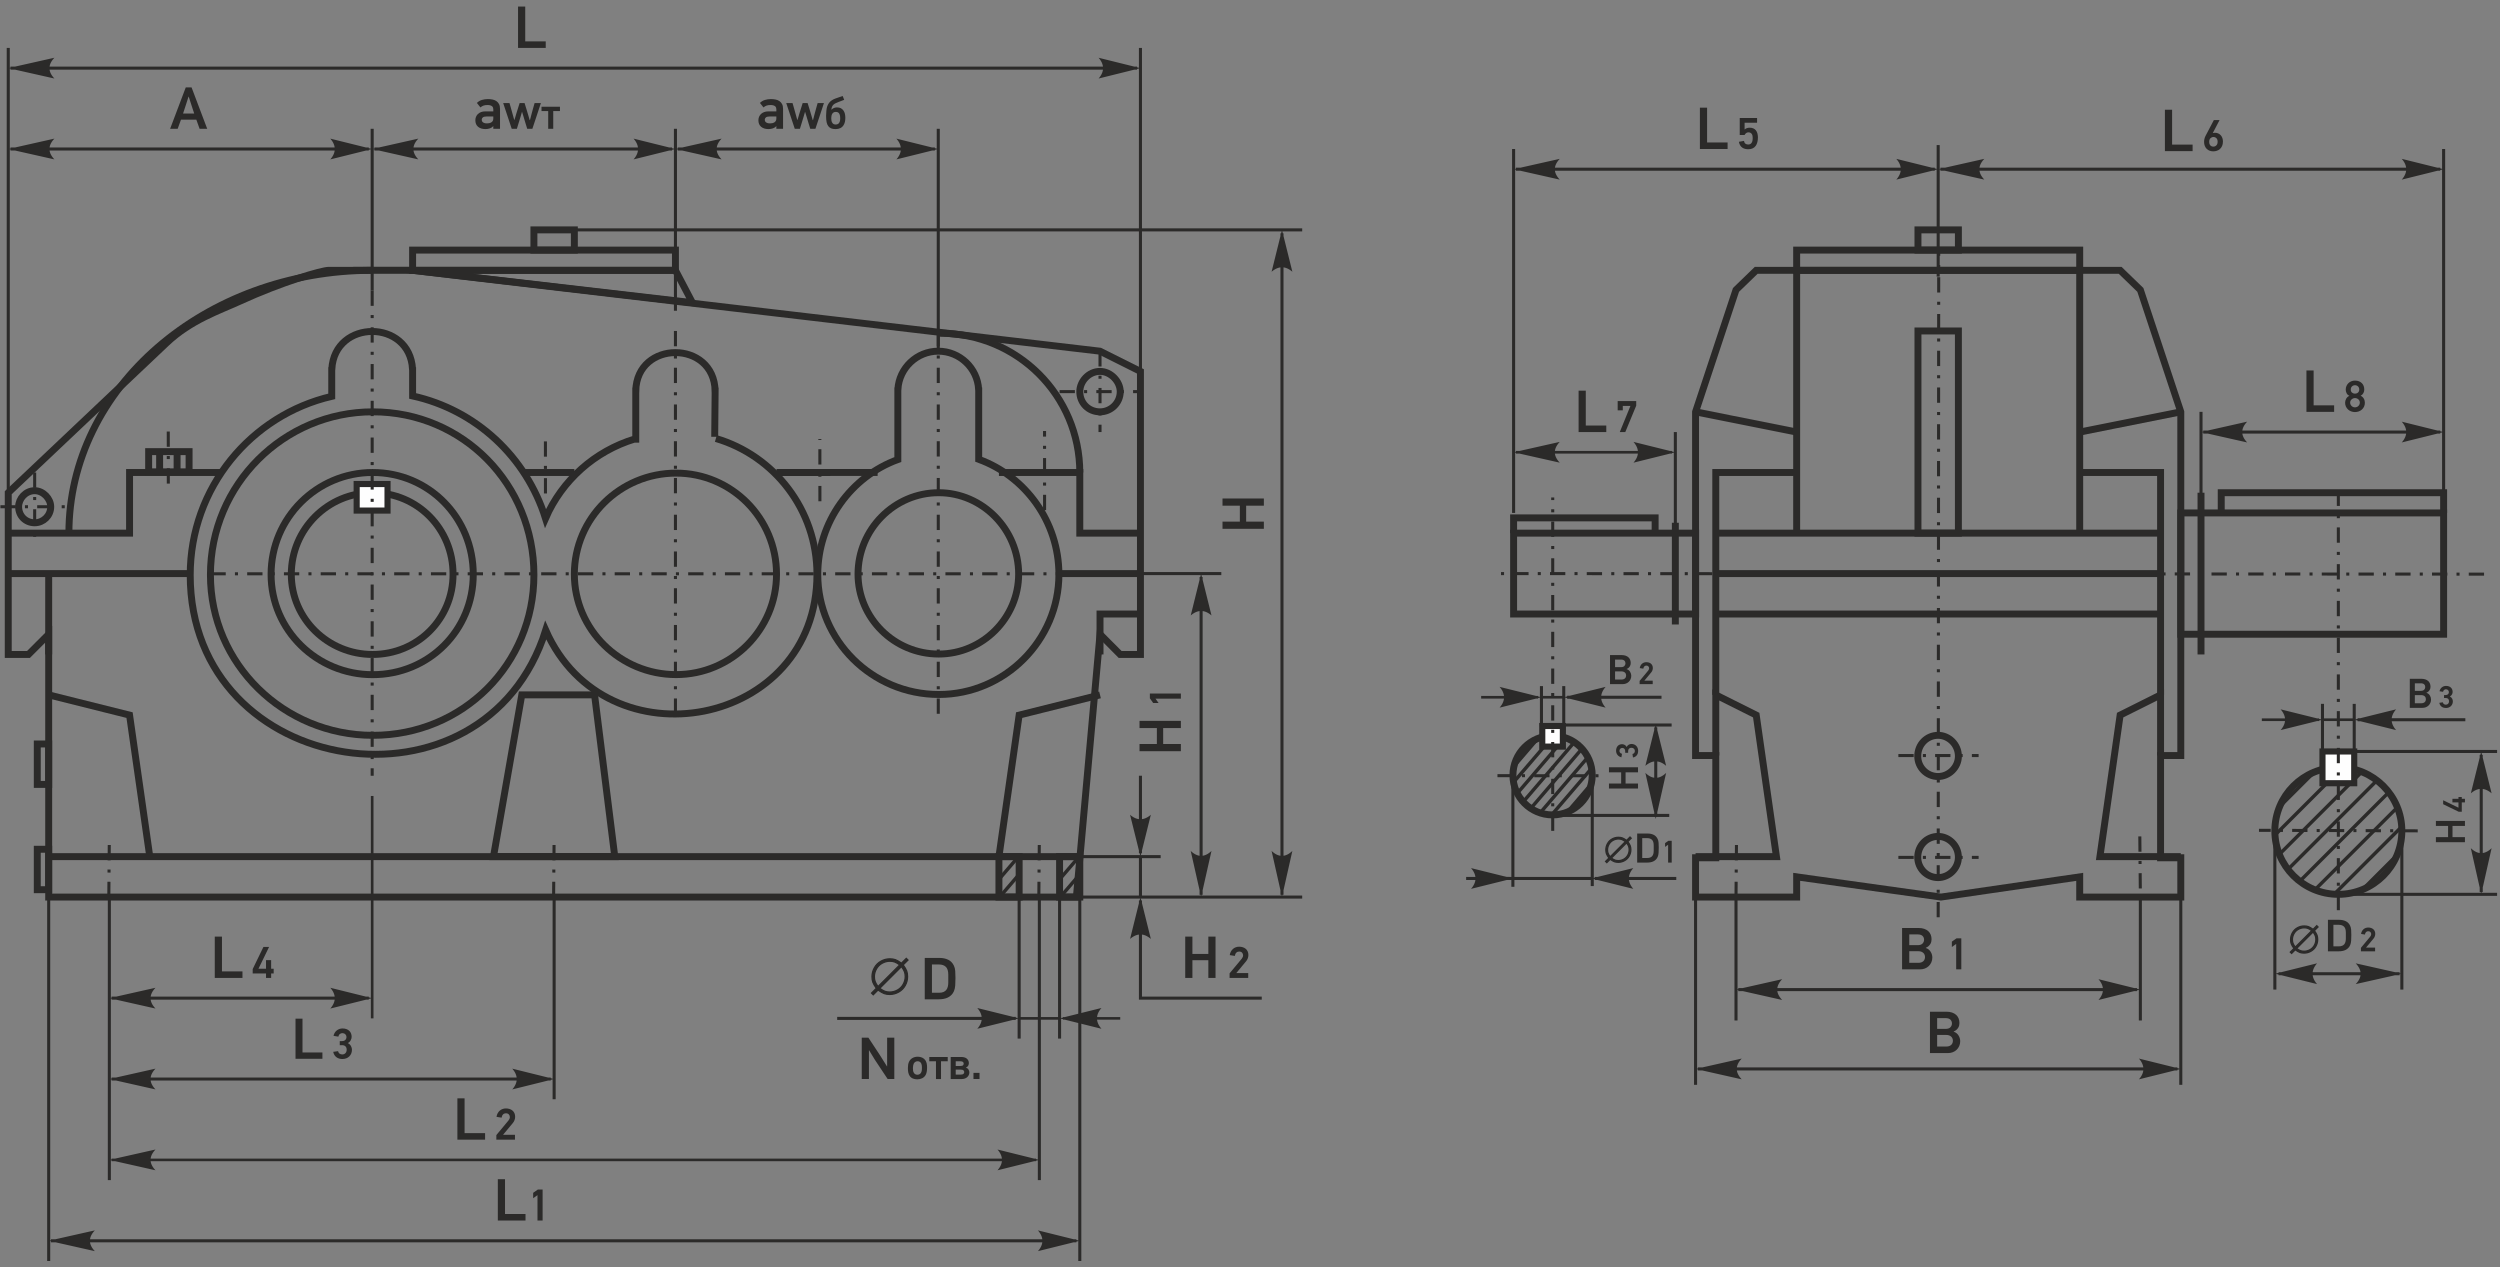 <?xml version="1.0" encoding="UTF-8"?> <svg xmlns="http://www.w3.org/2000/svg" xmlns:xlink="http://www.w3.org/1999/xlink" xml:space="preserve" width="144mm" height="73mm" version="1.1" style="shape-rendering:geometricPrecision; text-rendering:geometricPrecision; image-rendering:optimizeQuality; fill-rule:evenodd; clip-rule:evenodd" viewBox="0 0 14400 7300"><rect x="0" y="0" width="14400" height="7300" fill="#808080" stroke="none"/> <defs> <style type="text/css"> .str1 {stroke:#2B2A29;stroke-width:40;stroke-miterlimit:22.926} .str2 {stroke:#2B2A29;stroke-width:35.28;stroke-miterlimit:22.926} .str0 {stroke:#2B2A29;stroke-width:20;stroke-miterlimit:22.926} .str3 {stroke:#2B2A29;stroke-width:17.64;stroke-miterlimit:22.926} .str4 {stroke:#2B2A29;stroke-width:15.24;stroke-miterlimit:22.926} .str6 {stroke:#2B2A29;stroke-width:7.62;stroke-miterlimit:22.926} .str5 {stroke:#2B2A29;stroke-width:17.64;stroke-miterlimit:22.926;stroke-dasharray:88.2 52.92 17.64 52.92} .fil0 {fill:none} .fil1 {fill:#FEFEFE} .fil3 {fill:#2B2A29} .fil2 {fill:#2B2A29;fill-rule:nonzero} </style> <clipPath id="id0"> <path d="M8942.81 4693.9c126.09,0 228.3,-102.21 228.3,-228.3 0,-126.09 -102.21,-228.3 -228.3,-228.3 -126.09,0 -228.3,102.21 -228.3,228.3 0,126.09 102.21,228.3 228.3,228.3z"></path> </clipPath> <clipPath id="id1"> <path d="M5753.82 4934.21l116.45 0 0 232.91 -116.45 0 0 -232.91z"></path> </clipPath> <clipPath id="id2"> <path d="M6103.18 4934.21l116.45 0 0 232.91 -116.45 0 0 -232.91z"></path> </clipPath> <clipPath id="id3"> <path d="M13468.89 4419.88c202,0 365.74,163.75 365.74,365.75 0,202 -163.74,365.74 -365.74,365.74 -202,0 -365.74,-163.74 -365.74,-365.74 0,-202 163.74,-365.75 365.74,-365.75z"></path> </clipPath> </defs> <g id="Слой_x0020_1">  <g id="_2419653791456"> <g> </g> <g style="clip-path:url(#id0)"> <g id="_2419655246272"> <line class="fil0 str0" x1="6697.88" y1="5530.99" x2="8524.26" y2="3400.21"></line> <line class="fil0 str0" x1="7154.48" y1="5530.99" x2="8980.86" y2="3400.21"></line> <line class="fil0 str0" x1="7611.07" y1="5530.99" x2="9437.45" y2="3400.21"></line> <line class="fil0 str0" x1="8067.67" y1="5530.99" x2="9894.05" y2="3400.21"></line> <line class="fil0 str0" x1="8524.26" y1="5530.99" x2="10350.64" y2="3400.21"></line> <line class="fil0 str0" x1="8980.86" y1="5530.99" x2="10807.24" y2="3400.21"></line> <line class="fil0 str0" x1="6773.98" y1="5530.99" x2="8600.36" y2="3400.21"></line> <line class="fil0 str0" x1="7230.58" y1="5530.99" x2="9056.96" y2="3400.21"></line> <line class="fil0 str0" x1="7687.17" y1="5530.99" x2="9513.55" y2="3400.21"></line> <line class="fil0 str0" x1="8143.77" y1="5530.99" x2="9970.15" y2="3400.21"></line> <line class="fil0 str0" x1="8600.36" y1="5530.99" x2="10426.74" y2="3400.21"></line> <line class="fil0 str0" x1="9056.96" y1="5530.99" x2="10883.34" y2="3400.21"></line> <line class="fil0 str0" x1="6850.08" y1="5530.99" x2="8676.46" y2="3400.21"></line> <line class="fil0 str0" x1="7306.68" y1="5530.99" x2="9133.06" y2="3400.21"></line> <line class="fil0 str0" x1="7763.27" y1="5530.99" x2="9589.65" y2="3400.21"></line> <line class="fil0 str0" x1="8219.87" y1="5530.99" x2="10046.25" y2="3400.21"></line> <line class="fil0 str0" x1="8676.46" y1="5530.99" x2="10502.84" y2="3400.21"></line> <line class="fil0 str0" x1="9133.06" y1="5530.99" x2="10959.44" y2="3400.21"></line> <line class="fil0 str0" x1="6926.18" y1="5530.99" x2="8752.56" y2="3400.21"></line> <line class="fil0 str0" x1="7382.78" y1="5530.99" x2="9209.16" y2="3400.21"></line> <line class="fil0 str0" x1="7839.37" y1="5530.99" x2="9665.75" y2="3400.21"></line> <line class="fil0 str0" x1="8295.97" y1="5530.99" x2="10122.35" y2="3400.21"></line> <line class="fil0 str0" x1="8752.56" y1="5530.99" x2="10578.94" y2="3400.21"></line> <line class="fil0 str0" x1="9209.16" y1="5530.99" x2="11035.53" y2="3400.21"></line> <line class="fil0 str0" x1="7002.28" y1="5530.99" x2="8828.66" y2="3400.21"></line> <line class="fil0 str0" x1="7458.88" y1="5530.99" x2="9285.25" y2="3400.21"></line> <line class="fil0 str0" x1="7915.47" y1="5530.99" x2="9741.85" y2="3400.21"></line> <line class="fil0 str0" x1="8372.07" y1="5530.99" x2="10198.44" y2="3400.21"></line> <line class="fil0 str0" x1="8828.66" y1="5530.99" x2="10655.04" y2="3400.21"></line> <line class="fil0 str0" x1="9285.25" y1="5530.99" x2="11111.63" y2="3400.21"></line> <line class="fil0 str0" x1="7078.38" y1="5530.99" x2="8904.76" y2="3400.21"></line> <line class="fil0 str0" x1="7534.97" y1="5530.99" x2="9361.35" y2="3400.21"></line> <line class="fil0 str0" x1="7991.57" y1="5530.99" x2="9817.95" y2="3400.21"></line> <line class="fil0 str0" x1="8448.16" y1="5530.99" x2="10274.54" y2="3400.21"></line> <line class="fil0 str0" x1="8904.76" y1="5530.99" x2="10731.14" y2="3400.21"></line> <line class="fil0 str0" x1="9361.35" y1="5530.99" x2="11187.73" y2="3400.21"></line> </g> </g> <path class="fil0 str1" d="M8942.81 4693.9c126.09,0 228.3,-102.21 228.3,-228.3 0,-126.09 -102.21,-228.3 -228.3,-228.3 -126.09,0 -228.3,102.21 -228.3,228.3 0,126.09 102.21,228.3 228.3,228.3z"></path> <polygon class="fil0 str1" points="9766.46,4940.75 9882.9,4940.75 9882.9,4351.92 9766.46,4351.92 9766.46,2372.21 9999.36,1669.84 10115.81,1557.02 12212.01,1557.02 12328.45,1669.84 12561.36,2372.21 12561.36,4351.92 12444.91,4351.93 12444.91,4940.75 12561.36,4940.75 12561.36,5167.12 11979.1,5167.12 11979.1,5050.66 11179.9,5167.12 10348.73,5050.66 10348.73,5167.12 9766.46,5167.12 "></polygon> <path class="fil0 str1" d="M280.45 5167.12c0.01,-488.87 0,-1025.05 0,-1513.92l-116.47 116.46 -116.45 0 0 -931.63 911.78 -862.78c139.14,-131.67 302.91,-185.56 421.15,-239.75 246.03,-112.76 474.16,-178.48 512.76,-178.48l483.4 0 3959.46 465.83 232.91 116.45 0 433.06 0 1197.3 -117.1 0 -115.81 -116.46 -136.22 1513.92c-2203.77,0 -3715.56,0 -5919.41,0z"></path> <path class="fil0 str1" d="M2609.54 3307.57c0,257.13 -204.14,462.09 -463.96,462.09 -256.11,0 -467.68,-204.96 -467.68,-462.09 0,-260.86 211.57,-469.55 467.68,-469.55 259.82,0 463.96,208.69 463.96,469.55z"></path> <path class="fil0 str1" d="M2725.99 3308.5c0,321.41 -255.17,577.61 -579.95,577.61 -320.13,0 -584.59,-256.2 -584.59,-577.61 0,-326.08 264.46,-586.94 584.59,-586.94 324.78,0 579.95,260.86 579.95,586.94z"></path> <path class="fil0 str1" d="M3075.36 3311.29c0,514.26 -408.29,924.18 -927.92,924.18 -512.22,0 -935.35,-409.92 -935.35,-924.18 0,-521.72 423.13,-939.1 935.35,-939.1 519.63,0 927.92,417.38 927.92,939.1z"></path> <path class="fil0 str1" d="M4123.45 2525.7c335.92,98.79 582.27,410.76 582.27,782.5 0,882.79 -1213.9,1110.4 -1562.41,321.92 -351.65,1115.8 -2047.68,860.64 -2047.68,-317.89 0,-504.03 351.07,-921.46 815.17,-1029.34l0 -156.54 0.38 -0.25c16.31,-289.18 448.72,-289.14 465.05,-0.02l0.4 0.27 0 154.21c365.37,80.61 654.11,351.08 765.48,705.17 95.06,-218.96 283.88,-387.88 515.52,-457.69 -231.64,69.81 -420.46,238.73 -515.52,457.69 -111.37,-354.09 -400.11,-624.56 -765.48,-705.17l0 -154.21 -0.4 -0.27c-16.33,-289.12 -448.74,-289.16 -465.05,0.02l-0.38 0.25 0 156.54c-464.1,107.88 -815.17,525.31 -815.17,1029.34 0,1178.53 1696.03,1433.69 2047.68,317.89 348.51,788.48 1562.41,560.87 1562.41,-321.92 0,-371.74 -246.35,-683.71 -582.27,-782.5zm-461.48 24.24l0 -297.46 0.05 0c5.02,-295.34 452.06,-295.27 457.08,0l0.05 0 -2.43 263.56"></path> <path class="fil0 str1" d="M292.14 2918.77c0,52.38 -43.14,92.44 -92.44,92.44 -52.39,0 -92.45,-40.06 -92.45,-92.44 0,-46.22 40.06,-92.44 92.45,-92.44 49.3,0 92.44,46.22 92.44,92.44z"></path> <path class="fil0 str1" d="M6452.53 2255.74c0,65.99 -54.35,116.46 -116.45,116.46 -65.99,0 -116.46,-50.47 -116.46,-116.46 0,-58.22 50.47,-116.45 116.46,-116.45 62.1,0 116.45,58.23 116.45,116.45z"></path> <polygon class="fil1 str2" points="2054.4,2940.92 2054.4,2788.02 2232.18,2788.02 2232.18,2940.92 "></polygon> <path class="fil0 str1" d="M5867.41 3306.74c0,252.7 -207.86,460.56 -460.56,460.56 -256.77,0 -464.64,-207.86 -464.64,-460.56 0,-256.77 207.87,-468.71 464.64,-468.71 252.7,0 460.56,211.94 460.56,468.71z"></path> <path class="fil0 str1" d="M6099.29 3308.79c0,379.34 -312.07,691.43 -691.41,691.43 -385.51,0 -697.55,-312.09 -697.55,-691.43 0,-302.51 192.2,-563.5 461.21,-661.88l0 -391.16 0 -12.95 0.37 -0.24c6.89,-122.19 108.69,-219.72 232.54,-219.72 123.84,0 225.6,97.53 232.51,219.7l0.39 0.26 0 12.95 0 389.81c267.99,97.31 461.94,359.3 461.94,663.23z"></path> <path class="fil0 str1" d="M4472.78 3307.39c0,318.66 -259.65,578.32 -578.32,578.32 -322.6,0 -586.18,-259.66 -586.18,-578.32 0,-322.6 263.58,-582.26 586.18,-582.26 318.67,0 578.32,259.66 578.32,582.26z"></path> <polygon class="fil0 str1" points="2376.62,1557.03 3890.54,1557.03 3988.41,1743.47 "></polygon> <line class="fil0 str3" x1="2143.72" y1="1673.47" x2="2143.72" y2="741.85"></line> <line class="fil0 str4" x1="2143.73" y1="5865.85" x2="2143.73" y2="4584.84"></line> <line class="fil0 str3" x1="3191.81" y1="6331.66" x2="3191.81" y2="5167.12"></line> <line class="fil0 str3" x1="3890.54" y1="741.85" x2="3890.54" y2="1789.94"></line> <line class="fil0 str3" x1="5404.44" y1="741.84" x2="5404.45" y2="2022.84"></line> <line class="fil0 str3" x1="47.54" y1="276" x2="47.54" y2="2838.02"></line> <polygon class="fil0 str1" points="10348.73,1557.02 10348.73,1440.57 11979.09,1440.57 11979.09,1557.02 "></polygon> <polygon class="fil0 str1" points="8718.36,3536.75 8718.36,3070.94 9766.81,3070.94 9766.81,3536.75 "></polygon> <polyline class="fil0 str1" points="8718.38,3070.94 8718.38,2982.97 9533.55,2982.97 9533.55,3070.94 "></polyline> <polygon class="fil0 str1" points="12561.37,3653.21 12561.37,2954.49 14075.28,2954.49 14075.28,3653.21 "></polygon> <polyline class="fil0 str1" points="12794.27,2954.48 12794.27,2838.03 14075.27,2838.03 14075.27,2954.48 "></polyline> <line class="fil0 str1" x1="10348.76" y1="1557.02" x2="10348.76" y2="3070.94"></line> <line class="fil0 str1" x1="11979.06" y1="1557.02" x2="11979.06" y2="3070.94"></line> <line class="fil0 str3" x1="8718.36" y1="2954.48" x2="8718.36" y2="858.29"></line> <line class="fil0 str3" x1="14075.26" y1="2838.02" x2="14075.26" y2="858.3"></line> <line class="fil0 str3" x1="11163.91" y1="1593.2" x2="11163.91" y2="835.63"></line> <line class="fil0 str4" x1="5870.26" y1="5865.85" x2="6103.17" y2="5865.85"></line> <line class="fil0 str4" x1="13560.33" y1="4145.58" x2="13377.46" y2="4145.58"></line> <polyline class="fil0 str1" points="47.54,3070.94 746.26,3070.94 746.26,2721.58 1274.33,2721.58 "></polyline> <line class="fil0 str1" x1="47.54" y1="3303.86" x2="1095.62" y2="3303.85"></line> <line class="fil0 str1" x1="280.44" y1="3769.66" x2="280.44" y2="3303.84"></line> <line class="fil0 str1" x1="919.45" y1="2714.78" x2="919.45" y2="2606.16"></line> <line class="fil0 str1" x1="1020.03" y1="2714.78" x2="1020.03" y2="2606.16"></line> <polyline class="fil0 str1" points="6336.08,4002.57 5870.26,4119.03 5753.81,4934.21 "></polyline> <polyline class="fil0 str1" points="6568.99,3536.75 6336.08,3536.76 6336.09,3769.66 "></polyline> <polyline class="fil0 str1" points="280.45,4002.57 746.26,4119.03 862.72,4934.21 "></polyline> <polyline class="fil0 str1" points="5753.81,2721.57 6219.63,2721.58 6219.63,3070.93 6568.99,3070.93 "></polyline> <line class="fil0 str1" x1="4472.81" y1="2721.57" x2="5055.08" y2="2721.56"></line> <line class="fil0 str1" x1="3014.37" y1="2721.57" x2="3308.26" y2="2721.58"></line> <line class="fil0 str1" x1="6103.18" y1="3303.84" x2="6568.99" y2="3303.84"></line> <line class="fil0 str3" x1="6569" y1="3303.84" x2="7034.81" y2="3303.84"></line> <line class="fil0 str3" x1="3308.25" y1="1324.11" x2="7500.62" y2="1324.11"></line> <line class="fil0 str5" x1="14308.19" y1="3306.93" x2="8601.92" y2="3303.84"></line> <line class="fil0 str5" x1="8625.34" y1="4467.88" x2="9253.87" y2="4468.46"></line> <line class="fil0 str5" x1="13926.07" y1="4785.63" x2="13011.71" y2="4782.55"></line> <line class="fil0 str3" x1="12677.81" y1="3083.1" x2="12677.81" y2="2372.21"></line> <line class="fil0 str3" x1="9649.99" y1="3070.92" x2="9649.99" y2="2488.66"></line> <line class="fil0 str1" x1="9650" y1="3596.96" x2="9650" y2="3011.04"></line> <line class="fil0 str1" x1="10348.72" y1="2488.65" x2="9766.45" y2="2372.2"></line> <line class="fil0 str1" x1="11979.09" y1="2488.65" x2="12561.36" y2="2372.2"></line> <line class="fil0 str1" x1="12677.82" y1="3769.67" x2="12677.82" y2="2838.03"></line> <line class="fil0 str3" x1="280.45" y1="5167.11" x2="280.45" y2="7263.29"></line> <line class="fil0 str3" x1="629.82" y1="5167.12" x2="629.82" y2="6797.47"></line> <line class="fil0 str3" x1="5986.72" y1="5167.12" x2="5986.72" y2="6797.48"></line> <line class="fil0 str3" x1="6569" y1="2139.3" x2="6568.99" y2="276.03"></line> <line class="fil0 str3" x1="6219.63" y1="5167.12" x2="6219.63" y2="7263.3"></line> <line class="fil0 str3" x1="6219.62" y1="4934.19" x2="6685.44" y2="4934.19"></line> <path class="fil0 str1" d="M11280.37 4937.92c0,64.71 -55.47,117.1 -117.09,117.1 -64.71,0 -117.1,-52.39 -117.1,-117.1 0,-67.78 52.39,-120.17 117.1,-120.17 61.62,0 117.09,52.39 117.09,120.17z"></path> <path class="fil0 str1" d="M11280.37 4355.65c0,64.71 -55.47,117.09 -117.09,117.09 -64.71,0 -117.1,-52.38 -117.1,-117.09 0,-67.79 52.39,-120.17 117.1,-120.17 61.62,0 117.09,52.38 117.09,120.17z"></path> <line class="fil0 str3" x1="6568.99" y1="4934.21" x2="6568.99" y2="5167.12"></line> <line class="fil0 str3" x1="13103.16" y1="4785.63" x2="13103.16" y2="5699.99"></line> <line class="fil0 str3" x1="13468.89" y1="5151.36" x2="14383.25" y2="5151.36"></line> <line class="fil0 str3" x1="13377.46" y1="4387.13" x2="13377.46" y2="4054.14"></line> <line class="fil0 str3" x1="6103.17" y1="5167.12" x2="6103.17" y2="5982.3"></line> <line class="fil0 str3" x1="5870.27" y1="5167.12" x2="5870.27" y2="5982.3"></line> <line class="fil0 str3" x1="13834.64" y1="4785.63" x2="13834.64" y2="5699.97"></line> <line class="fil0 str3" x1="13468.9" y1="4328.44" x2="14383.23" y2="4328.44"></line> <line class="fil0 str3" x1="13560.31" y1="4419.88" x2="13560.32" y2="4054.13"></line> <line class="fil0 str3" x1="9999.39" y1="5167.12" x2="9999.39" y2="5878.02"></line> <line class="fil0 str3" x1="12328.43" y1="5167.13" x2="12328.43" y2="5878.01"></line> <line class="fil0 str3" x1="9766.45" y1="5179.29" x2="9766.45" y2="6248.6"></line> <line class="fil0 str5" x1="10934.61" y1="4938.57" x2="11396.82" y2="4938.57"></line> <line class="fil0 str5" x1="10934.61" y1="4351.94" x2="11396.82" y2="4351.94"></line> <line class="fil0 str3" x1="12561.36" y1="5179.29" x2="12561.36" y2="6248.59"></line> <polygon class="fil0 str1" points="2842.44,4934.2 3005.48,4002.57 3424.73,4002.57 3541.16,4934.22 "></polygon> <polyline class="fil0 str1" points="9766.46,4934.2 10232.27,4934.2 10115.83,4119.02 9882.91,4002.57 9882.91,4351.93 "></polyline> <polyline class="fil0 str1" points="9882.9,4002.56 9882.9,2721.57 10348.73,2721.57 "></polyline> <polyline class="fil0 str1" points="12444.91,4002.56 12444.91,2721.57 11979.09,2721.57 "></polyline> <polyline class="fil0 str1" points="12561.36,4934.2 12095.55,4934.2 12211.99,4119.02 12444.91,4002.57 12444.9,4351.93 "></polyline> <line class="fil0 str3" x1="6219.63" y1="5167.12" x2="7500.63" y2="5167.12"></line> <line class="fil0 str1" x1="12444.95" y1="3070.94" x2="9882.94" y2="3070.94"></line> <polygon class="fil0 str1" points="11047.46,3070.93 11047.46,1906.39 11280.36,1906.39 11280.36,3070.93 "></polygon> <line class="fil0 str1" x1="9882.9" y1="3303.84" x2="12444.94" y2="3303.84"></line> <line class="fil0 str1" x1="9882.9" y1="3536.75" x2="12444.94" y2="3536.75"></line> <g> <path class="fil2" d="M47.55 858.29l265.88 -59.88 0 0 -3.45 3.74 -3.23 3.75 -3 3.75 -2.78 3.74 -2.56 3.74 -2.34 3.75 -2.11 3.74 -1.9 3.74 -1.67 3.74 -1.44 3.75 -1.23 3.74 -1 3.74 -0.78 3.74 -0.55 3.74 -0.34 3.74 -0.11 3.74 0.11 3.74 0.34 3.74 0.55 3.74 0.78 3.74 1 3.74 1.23 3.75 1.44 3.74 1.67 3.74 1.9 3.74 2.11 3.74 2.34 3.75 2.56 3.74 2.78 3.75 3 3.74 3.23 3.75 3.45 3.74 -265.88 -59.88zm2076.48 8.83l-2063.4 -0.01 0 -17.64 2063.4 0.01 0 17.64zm19.69 -8.82l-241.2 59.88 3.13 -3.74 2.93 -3.75 2.73 -3.75 2.52 -3.74 2.32 -3.74 2.12 -3.75 1.92 -3.74 1.72 -3.74 1.51 -3.74 1.31 -3.75 1.11 -3.74 0.91 -3.74 0.71 -3.74 0.5 -3.74 0.31 -3.74 0.1 -3.74 -0.1 -3.74 -0.31 -3.74 -0.5 -3.74 -0.71 -3.74 -0.91 -3.74 -1.11 -3.75 -1.31 -3.74 -1.51 -3.74 -1.72 -3.74 -1.92 -3.74 -2.12 -3.75 -2.32 -3.74 -2.52 -3.75 -2.73 -3.74 -2.93 -3.75 -3.13 -3.74 0 0 241.2 59.88z"></path> </g> <g> <path class="fil2" d="M629.8 5749.39l265.88 -59.88 0 0 -3.45 3.74 -3.23 3.75 -3 3.74 -2.78 3.75 -2.56 3.74 -2.34 3.75 -2.11 3.74 -1.9 3.74 -1.67 3.74 -1.44 3.75 -1.23 3.74 -1 3.74 -0.78 3.74 -0.55 3.74 -0.34 3.74 -0.11 3.74 0.11 3.74 0.34 3.74 0.55 3.74 0.78 3.74 1 3.74 1.23 3.74 1.44 3.75 1.67 3.74 1.9 3.74 2.11 3.74 2.34 3.75 2.56 3.74 2.78 3.75 3 3.74 3.23 3.75 3.45 3.74 -265.88 -59.88zm1494.21 8.82l-1481.13 0 0 -17.64 1481.13 0 0 17.64zm19.69 -8.82l-241.2 59.88 3.13 -3.74 2.93 -3.75 2.73 -3.74 2.52 -3.75 2.32 -3.74 2.12 -3.75 1.92 -3.74 1.72 -3.74 1.51 -3.74 1.31 -3.75 1.11 -3.74 0.91 -3.74 0.71 -3.74 0.5 -3.74 0.31 -3.74 0.1 -3.74 -0.1 -3.74 -0.31 -3.74 -0.5 -3.74 -0.71 -3.74 -0.91 -3.74 -1.11 -3.74 -1.31 -3.75 -1.51 -3.74 -1.72 -3.74 -1.92 -3.74 -2.12 -3.75 -2.32 -3.74 -2.52 -3.75 -2.73 -3.74 -2.93 -3.75 -3.13 -3.74 0 0 241.2 59.88z"></path> </g> <g> <path class="fil2" d="M6918.36 5167.12l-59.88 -265.88 0 0 3.74 3.45 3.75 3.23 3.74 3 3.75 2.78 3.74 2.56 3.75 2.34 3.74 2.11 3.74 1.9 3.74 1.67 3.75 1.44 3.74 1.23 3.74 1 3.74 0.78 3.74 0.55 3.74 0.34 3.74 0.11 3.74 -0.11 3.74 -0.34 3.74 -0.55 3.74 -0.78 3.74 -1 3.74 -1.23 3.75 -1.44 3.74 -1.67 3.74 -1.9 3.74 -2.11 3.75 -2.34 3.74 -2.56 3.75 -2.78 3.74 -3 3.75 -3.23 3.74 -3.45 -59.88 265.88zm8.82 -1843.58l0 1830.5 -17.64 0 0 -1830.5 17.64 0zm-8.82 -19.69l59.88 241.2 -3.74 -3.13 -3.75 -2.93 -3.74 -2.73 -3.75 -2.52 -3.74 -2.32 -3.75 -2.12 -3.74 -1.92 -3.74 -1.72 -3.74 -1.51 -3.75 -1.31 -3.74 -1.11 -3.74 -0.91 -3.74 -0.71 -3.74 -0.5 -3.74 -0.31 -3.74 -0.1 -3.74 0.1 -3.74 0.31 -3.74 0.5 -3.74 0.71 -3.74 0.91 -3.74 1.11 -3.75 1.31 -3.74 1.51 -3.74 1.72 -3.74 1.92 -3.75 2.12 -3.74 2.32 -3.75 2.52 -3.74 2.73 -3.75 2.93 -3.74 3.13 0 0 59.88 -241.2z"></path> </g> <g> <path class="fil2" d="M14291.81 5151.37l-59.88 -265.88 0 0 3.74 3.45 3.75 3.23 3.74 3 3.75 2.78 3.74 2.56 3.75 2.34 3.74 2.11 3.74 1.9 3.74 1.67 3.75 1.44 3.74 1.23 3.74 1 3.74 0.78 3.74 0.55 3.74 0.34 3.74 0.11 3.74 -0.11 3.74 -0.34 3.74 -0.55 3.74 -0.78 3.74 -1 3.74 -1.23 3.75 -1.44 3.74 -1.67 3.74 -1.9 3.74 -2.11 3.75 -2.34 3.74 -2.56 3.75 -2.78 3.74 -3 3.75 -3.23 3.74 -3.45 -59.88 265.88zm8.82 -803.23l0 790.15 -17.64 0 0 -790.15 17.64 0zm-8.82 -19.69l59.88 241.2 -3.74 -3.13 -3.75 -2.93 -3.74 -2.73 -3.75 -2.52 -3.74 -2.32 -3.75 -2.12 -3.74 -1.92 -3.74 -1.72 -3.74 -1.51 -3.75 -1.31 -3.74 -1.11 -3.74 -0.91 -3.74 -0.71 -3.74 -0.5 -3.74 -0.31 -3.74 -0.1 -3.74 0.1 -3.74 0.31 -3.74 0.5 -3.74 0.71 -3.74 0.91 -3.74 1.11 -3.75 1.31 -3.74 1.51 -3.74 1.72 -3.74 1.92 -3.75 2.12 -3.74 2.32 -3.75 2.52 -3.74 2.73 -3.75 2.93 -3.74 3.13 0 0 59.88 -241.2z"></path> </g> <g> <path class="fil2" d="M7384.18 5167.15l-59.88 -265.88 0 0 3.74 3.45 3.75 3.23 3.74 3 3.75 2.78 3.74 2.56 3.75 2.34 3.74 2.11 3.74 1.9 3.74 1.67 3.75 1.44 3.74 1.23 3.74 1 3.74 0.78 3.74 0.55 3.74 0.34 3.74 0.11 3.74 -0.11 3.74 -0.34 3.74 -0.55 3.74 -0.78 3.74 -1 3.74 -1.23 3.75 -1.44 3.74 -1.67 3.74 -1.9 3.74 -2.11 3.75 -2.34 3.74 -2.56 3.75 -2.78 3.74 -3 3.75 -3.23 3.74 -3.45 -59.88 265.88zm8.82 -3823.32l0 3810.24 -17.64 0 0 -3810.24 17.64 0zm-8.82 -19.69l59.88 241.2 -3.74 -3.13 -3.75 -2.93 -3.74 -2.73 -3.75 -2.52 -3.74 -2.32 -3.75 -2.12 -3.74 -1.92 -3.74 -1.72 -3.74 -1.51 -3.75 -1.31 -3.74 -1.11 -3.74 -0.91 -3.74 -0.71 -3.74 -0.5 -3.74 -0.31 -3.74 -0.1 -3.74 0.1 -3.74 0.31 -3.74 0.5 -3.74 0.71 -3.74 0.91 -3.74 1.11 -3.75 1.31 -3.74 1.51 -3.74 1.72 -3.74 1.92 -3.75 2.12 -3.74 2.32 -3.75 2.52 -3.74 2.73 -3.75 2.93 -3.74 3.13 0 0 59.88 -241.2z"></path> </g> <g> <path class="fil2" d="M2143.74 858.29l265.88 -59.88 0 0 -3.45 3.75 -3.23 3.74 -3 3.75 -2.78 3.74 -2.56 3.74 -2.34 3.75 -2.11 3.74 -1.9 3.74 -1.67 3.75 -1.44 3.74 -1.23 3.74 -1 3.74 -0.78 3.74 -0.55 3.74 -0.34 3.74 -0.11 3.74 0.11 3.74 0.34 3.74 0.55 3.74 0.78 3.74 1 3.74 1.23 3.75 1.44 3.74 1.67 3.74 1.9 3.74 2.11 3.74 2.34 3.75 2.56 3.74 2.78 3.75 3 3.74 3.23 3.75 3.45 3.74 -265.88 -59.88zm1727.11 8.83l-1714.03 -0.01 0 -17.64 1714.03 0.01 0 17.64zm19.69 -8.82l-241.2 59.88 3.13 -3.75 2.93 -3.74 2.73 -3.75 2.52 -3.74 2.32 -3.74 2.12 -3.75 1.92 -3.74 1.72 -3.74 1.51 -3.75 1.31 -3.74 1.11 -3.74 0.91 -3.74 0.71 -3.74 0.5 -3.74 0.31 -3.74 0.1 -3.74 -0.1 -3.74 -0.31 -3.74 -0.5 -3.74 -0.71 -3.74 -0.91 -3.74 -1.11 -3.75 -1.31 -3.74 -1.51 -3.74 -1.72 -3.74 -1.92 -3.74 -2.12 -3.75 -2.32 -3.74 -2.52 -3.75 -2.73 -3.74 -2.93 -3.75 -3.13 -3.74 0 0 241.2 59.88z"></path> </g> <g> <path class="fil2" d="M8718.36 974.76l265.88 -59.88 0 0 -3.45 3.74 -3.23 3.75 -3 3.74 -2.78 3.75 -2.56 3.74 -2.34 3.75 -2.11 3.74 -1.9 3.74 -1.67 3.74 -1.44 3.74 -1.23 3.75 -1 3.74 -0.78 3.74 -0.55 3.74 -0.34 3.74 -0.11 3.74 0.11 3.74 0.34 3.74 0.55 3.74 0.78 3.74 1 3.74 1.23 3.74 1.44 3.75 1.67 3.74 1.9 3.74 2.11 3.74 2.34 3.75 2.56 3.74 2.78 3.74 3 3.75 3.23 3.75 3.45 3.74 -265.88 -59.88zm2425.85 8.81l-2412.77 0.01 0 -17.64 2412.77 -0.01 0 17.64zm19.69 -8.82l-241.2 59.88 3.13 -3.74 2.93 -3.75 2.73 -3.74 2.52 -3.75 2.32 -3.74 2.12 -3.75 1.92 -3.74 1.72 -3.74 1.51 -3.74 1.31 -3.74 1.11 -3.75 0.91 -3.74 0.71 -3.74 0.5 -3.74 0.31 -3.74 0.1 -3.74 -0.1 -3.74 -0.31 -3.74 -0.5 -3.74 -0.71 -3.74 -0.91 -3.74 -1.11 -3.74 -1.31 -3.75 -1.51 -3.74 -1.72 -3.74 -1.92 -3.74 -2.12 -3.75 -2.32 -3.74 -2.52 -3.74 -2.73 -3.75 -2.93 -3.75 -3.13 -3.74 0 0 241.2 59.88z"></path> </g> <g> <path class="fil2" d="M8718.37 2605.12l265.88 -59.88 0 0 -3.45 3.74 -3.23 3.75 -3 3.74 -2.78 3.75 -2.56 3.74 -2.34 3.75 -2.11 3.74 -1.9 3.74 -1.67 3.74 -1.44 3.75 -1.23 3.74 -1 3.74 -0.78 3.74 -0.55 3.74 -0.34 3.74 -0.11 3.74 0.11 3.74 0.34 3.74 0.55 3.74 0.78 3.74 1 3.74 1.23 3.74 1.44 3.75 1.67 3.74 1.9 3.74 2.11 3.74 2.34 3.75 2.56 3.74 2.78 3.75 3 3.74 3.23 3.75 3.45 3.74 -265.88 -59.88zm911.94 7.62l-898.86 0 0 -15.24 898.86 0 0 15.24zm19.69 -7.62l-241.2 59.88 3.13 -3.74 2.93 -3.75 2.73 -3.74 2.52 -3.75 2.32 -3.74 2.12 -3.75 1.92 -3.74 1.72 -3.74 1.51 -3.74 1.31 -3.75 1.11 -3.74 0.91 -3.74 0.71 -3.74 0.5 -3.74 0.31 -3.74 0.1 -3.74 -0.1 -3.74 -0.31 -3.74 -0.5 -3.74 -0.71 -3.74 -0.91 -3.74 -1.11 -3.74 -1.31 -3.75 -1.51 -3.74 -1.72 -3.74 -1.92 -3.74 -2.12 -3.75 -2.32 -3.74 -2.52 -3.75 -2.73 -3.74 -2.93 -3.75 -3.13 -3.74 0 0 241.2 59.88z"></path> </g> <g> <path class="fil2" d="M9999.36 5699.99l265.88 -59.89 0 0 -3.45 3.75 -3.23 3.75 -3 3.74 -2.78 3.75 -2.56 3.74 -2.34 3.74 -2.11 3.75 -1.9 3.74 -1.67 3.74 -1.44 3.74 -1.23 3.74 -1 3.74 -0.78 3.74 -0.55 3.74 -0.34 3.75 -0.11 3.74 0.11 3.74 0.34 3.74 0.55 3.74 0.78 3.74 1 3.74 1.23 3.74 1.45 3.74 1.66 3.74 1.9 3.75 2.11 3.74 2.34 3.74 2.56 3.75 2.78 3.74 3 3.75 3.23 3.74 3.45 3.75 -265.88 -59.88zm2309.38 8.78l-2296.3 0.04 0 -17.64 2296.3 -0.04 0 17.64zm19.69 -8.82l-241.19 59.89 3.12 -3.75 2.93 -3.75 2.73 -3.74 2.52 -3.75 2.32 -3.74 2.12 -3.74 1.92 -3.75 1.72 -3.74 1.51 -3.74 1.31 -3.74 1.11 -3.74 0.91 -3.74 0.71 -3.74 0.5 -3.75 0.31 -3.74 0.1 -3.74 -0.1 -3.74 -0.31 -3.74 -0.5 -3.74 -0.71 -3.74 -0.91 -3.74 -1.11 -3.74 -1.31 -3.74 -1.51 -3.74 -1.72 -3.75 -1.92 -3.74 -2.12 -3.74 -2.32 -3.75 -2.52 -3.74 -2.73 -3.75 -2.93 -3.74 -3.13 -3.75 0 0 241.2 59.88z"></path> </g> <g> <path class="fil2" d="M13834.64 5608.55l-265.88 59.87 0 0 3.45 -3.74 3.23 -3.75 3 -3.75 2.78 -3.74 2.56 -3.74 2.34 -3.75 2.11 -3.74 1.89 -3.74 1.67 -3.74 1.45 -3.75 1.23 -3.74 1 -3.74 0.78 -3.74 0.55 -3.74 0.34 -3.74 0.11 -3.74 -0.11 -3.74 -0.34 -3.74 -0.55 -3.74 -0.78 -3.74 -1 -3.74 -1.23 -3.74 -1.44 -3.75 -1.67 -3.74 -1.89 -3.74 -2.12 -3.74 -2.34 -3.75 -2.55 -3.74 -2.79 -3.75 -3 -3.74 -3.23 -3.75 -3.45 -3.74 265.88 59.89zm-709.91 -8.85l696.83 0.03 0 17.64 -696.83 -0.03 0 -17.64zm-19.69 8.82l241.2 -59.87 -3.13 3.74 -2.93 3.75 -2.73 3.74 -2.52 3.75 -2.32 3.74 -2.12 3.75 -1.92 3.74 -1.72 3.74 -1.51 3.74 -1.31 3.74 -1.11 3.75 -0.91 3.74 -0.71 3.74 -0.5 3.74 -0.31 3.74 -0.1 3.74 0.1 3.74 0.31 3.74 0.5 3.74 0.71 3.74 0.91 3.74 1.11 3.74 1.31 3.75 1.51 3.74 1.72 3.74 1.92 3.74 2.12 3.75 2.32 3.74 2.52 3.74 2.73 3.75 2.92 3.75 3.13 3.74 0 0 -241.19 -59.89z"></path> </g> <g> <path class="fil2" d="M9766.45 6157.17l265.88 -59.89 0 0 -3.45 3.75 -3.23 3.75 -3 3.74 -2.78 3.75 -2.56 3.74 -2.34 3.74 -2.11 3.75 -1.9 3.74 -1.67 3.74 -1.44 3.74 -1.23 3.74 -1 3.74 -0.78 3.74 -0.55 3.75 -0.34 3.74 -0.11 3.74 0.11 3.74 0.34 3.74 0.55 3.74 0.78 3.74 1 3.74 1.23 3.74 1.45 3.74 1.66 3.74 1.9 3.75 2.11 3.74 2.34 3.74 2.56 3.75 2.78 3.74 3 3.75 3.23 3.74 3.45 3.75 -265.88 -59.88zm2775.23 8.78l-2762.15 0.04 0 -17.64 2762.15 -0.04 0 17.64zm19.69 -8.82l-241.19 59.89 3.12 -3.75 2.93 -3.75 2.73 -3.74 2.52 -3.75 2.32 -3.74 2.12 -3.74 1.92 -3.75 1.72 -3.74 1.51 -3.74 1.31 -3.74 1.11 -3.74 0.91 -3.74 0.71 -3.75 0.5 -3.74 0.31 -3.74 0.1 -3.74 -0.1 -3.74 -0.31 -3.74 -0.5 -3.74 -0.71 -3.74 -0.91 -3.74 -1.11 -3.74 -1.31 -3.74 -1.51 -3.74 -1.72 -3.75 -1.92 -3.74 -2.12 -3.74 -2.32 -3.75 -2.52 -3.74 -2.73 -3.75 -2.93 -3.74 -3.13 -3.75 0 0 241.2 59.88z"></path> </g> <g> <path class="fil2" d="M3890.53 858.3l265.88 -59.88 0 0 -3.45 3.74 -3.23 3.75 -3 3.74 -2.78 3.75 -2.56 3.74 -2.34 3.75 -2.11 3.74 -1.9 3.74 -1.67 3.74 -1.44 3.75 -1.23 3.74 -1 3.74 -0.78 3.74 -0.55 3.74 -0.34 3.74 -0.11 3.74 0.11 3.74 0.34 3.74 0.55 3.74 0.78 3.74 1 3.74 1.23 3.74 1.44 3.75 1.67 3.74 1.9 3.74 2.11 3.74 2.34 3.75 2.56 3.74 2.78 3.75 3 3.74 3.23 3.75 3.45 3.74 -265.88 -59.88zm1494.23 8.82l-1481.15 0 0 -17.64 1481.15 0 0 17.64zm19.69 -8.82l-241.2 59.88 3.13 -3.74 2.93 -3.75 2.73 -3.74 2.52 -3.75 2.32 -3.74 2.12 -3.75 1.92 -3.74 1.72 -3.74 1.51 -3.74 1.31 -3.75 1.11 -3.74 0.91 -3.74 0.71 -3.74 0.5 -3.74 0.31 -3.74 0.1 -3.74 -0.1 -3.74 -0.31 -3.74 -0.5 -3.74 -0.71 -3.74 -0.91 -3.74 -1.11 -3.74 -1.31 -3.75 -1.51 -3.74 -1.72 -3.74 -1.92 -3.74 -2.12 -3.75 -2.32 -3.74 -2.52 -3.75 -2.73 -3.74 -2.93 -3.75 -3.13 -3.74 0 0 241.2 59.88z"></path> </g> <g> <path class="fil2" d="M11163.9 974.76l265.88 -59.88 0 0 -3.45 3.74 -3.23 3.75 -3 3.74 -2.78 3.75 -2.56 3.74 -2.34 3.75 -2.11 3.74 -1.9 3.74 -1.67 3.74 -1.44 3.74 -1.23 3.75 -1 3.74 -0.78 3.74 -0.55 3.74 -0.34 3.74 -0.11 3.74 0.11 3.74 0.34 3.74 0.55 3.74 0.78 3.74 1 3.74 1.23 3.74 1.44 3.75 1.67 3.74 1.9 3.74 2.11 3.74 2.34 3.75 2.56 3.74 2.78 3.74 3 3.75 3.23 3.75 3.45 3.74 -265.88 -59.88zm2891.68 8.81l-2878.6 0.01 0 -17.64 2878.6 -0.01 0 17.64zm19.69 -8.82l-241.2 59.88 3.13 -3.74 2.93 -3.75 2.73 -3.74 2.52 -3.75 2.32 -3.74 2.12 -3.75 1.92 -3.74 1.72 -3.74 1.51 -3.74 1.31 -3.74 1.11 -3.75 0.91 -3.74 0.71 -3.74 0.5 -3.74 0.31 -3.74 0.1 -3.74 -0.1 -3.74 -0.31 -3.74 -0.5 -3.74 -0.71 -3.74 -0.91 -3.74 -1.11 -3.74 -1.31 -3.75 -1.51 -3.74 -1.72 -3.74 -1.92 -3.74 -2.12 -3.75 -2.32 -3.74 -2.52 -3.74 -2.73 -3.75 -2.93 -3.75 -3.13 -3.74 0 0 241.2 59.88z"></path> </g> <g> <path class="fil2" d="M12677.82 2488.66l265.88 -59.88 0 0 -3.45 3.74 -3.23 3.75 -3 3.74 -2.78 3.75 -2.56 3.74 -2.34 3.75 -2.11 3.74 -1.9 3.74 -1.67 3.74 -1.44 3.75 -1.23 3.74 -1 3.74 -0.78 3.74 -0.55 3.74 -0.34 3.74 -0.11 3.74 0.11 3.74 0.34 3.74 0.55 3.74 0.78 3.74 1 3.74 1.23 3.74 1.44 3.75 1.67 3.74 1.9 3.74 2.11 3.74 2.34 3.75 2.56 3.74 2.78 3.75 3 3.74 3.23 3.75 3.45 3.74 -265.88 -59.88zm1377.76 8.82l-1364.68 0 0 -17.64 1364.68 0 0 17.64zm19.69 -8.82l-241.2 59.88 3.13 -3.74 2.93 -3.75 2.73 -3.74 2.52 -3.75 2.32 -3.74 2.12 -3.75 1.92 -3.74 1.72 -3.74 1.51 -3.74 1.31 -3.75 1.11 -3.74 0.91 -3.74 0.71 -3.74 0.5 -3.74 0.31 -3.74 0.1 -3.74 -0.1 -3.74 -0.31 -3.74 -0.5 -3.74 -0.71 -3.74 -0.91 -3.74 -1.11 -3.74 -1.31 -3.75 -1.51 -3.74 -1.72 -3.74 -1.92 -3.74 -2.12 -3.75 -2.32 -3.74 -2.52 -3.75 -2.73 -3.74 -2.93 -3.75 -3.13 -3.74 0 0 241.2 59.88z"></path> </g> <line class="fil0 str5" x1="199.7" y1="2721.57" x2="199.7" y2="3115.98"></line> <line class="fil0 str5" x1="6336.08" y1="2022.84" x2="6336.08" y2="2488.67"></line> <line class="fil0 str5" x1="6103.17" y1="2255.76" x2="6569" y2="2255.76"></line> <line class="fil0 str5" x1="2.49" y1="2918.78" x2="396.9" y2="2918.78"></line> <line class="fil0 str5" x1="5404.45" y1="1906.38" x2="5404.45" y2="4119.02"></line> <line class="fil0 str5" x1="3890.55" y1="1906.41" x2="3890.55" y2="4119.02"></line> <line class="fil0 str5" x1="2143.71" y1="1673.48" x2="2143.71" y2="4468.39"></line> <line class="fil0 str5" x1="1212.08" y1="3305.08" x2="6103.17" y2="3305.08"></line> <g> </g> <g style="clip-path:url(#id1)"> <g> <g> <line class="fil0 str0" x1="3114.69" y1="6330.77" x2="5309.15" y2="3770.56"></line> <line class="fil0 str0" x1="3663.3" y1="6330.77" x2="5857.77" y2="3770.56"></line> <line class="fil0 str0" x1="4211.92" y1="6330.77" x2="6406.38" y2="3770.56"></line> <line class="fil0 str0" x1="4760.54" y1="6330.77" x2="6955" y2="3770.56"></line> <line class="fil0 str0" x1="5309.15" y1="6330.77" x2="7503.62" y2="3770.56"></line> <line class="fil0 str0" x1="5857.77" y1="6330.77" x2="8052.23" y2="3770.56"></line> <line class="fil0 str0" x1="3206.12" y1="6330.77" x2="5400.59" y2="3770.56"></line> <line class="fil0 str0" x1="3754.74" y1="6330.77" x2="5949.2" y2="3770.56"></line> <line class="fil0 str0" x1="4303.36" y1="6330.77" x2="6497.82" y2="3770.56"></line> <line class="fil0 str0" x1="4851.97" y1="6330.77" x2="7046.44" y2="3770.56"></line> <line class="fil0 str0" x1="5400.59" y1="6330.77" x2="7595.05" y2="3770.56"></line> <line class="fil0 str0" x1="5949.2" y1="6330.77" x2="8143.67" y2="3770.56"></line> <line class="fil0 str0" x1="3297.56" y1="6330.77" x2="5492.02" y2="3770.56"></line> <line class="fil0 str0" x1="3846.18" y1="6330.77" x2="6040.64" y2="3770.56"></line> <line class="fil0 str0" x1="4394.79" y1="6330.77" x2="6589.26" y2="3770.56"></line> <line class="fil0 str0" x1="4943.41" y1="6330.77" x2="7137.87" y2="3770.56"></line> <line class="fil0 str0" x1="5492.02" y1="6330.77" x2="7686.49" y2="3770.56"></line> <line class="fil0 str0" x1="6040.64" y1="6330.77" x2="8235.1" y2="3770.56"></line> <line class="fil0 str0" x1="3389" y1="6330.77" x2="5583.46" y2="3770.56"></line> <line class="fil0 str0" x1="3937.61" y1="6330.77" x2="6132.08" y2="3770.56"></line> <line class="fil0 str0" x1="4486.23" y1="6330.77" x2="6680.69" y2="3770.56"></line> <line class="fil0 str0" x1="5034.84" y1="6330.77" x2="7229.31" y2="3770.56"></line> <line class="fil0 str0" x1="5583.46" y1="6330.77" x2="7777.92" y2="3770.56"></line> <line class="fil0 str0" x1="6132.08" y1="6330.77" x2="8326.54" y2="3770.56"></line> <line class="fil0 str0" x1="3480.43" y1="6330.77" x2="5674.9" y2="3770.56"></line> <line class="fil0 str0" x1="4029.05" y1="6330.77" x2="6223.51" y2="3770.56"></line> <line class="fil0 str0" x1="4577.66" y1="6330.77" x2="6772.13" y2="3770.56"></line> <line class="fil0 str0" x1="5126.28" y1="6330.77" x2="7320.74" y2="3770.56"></line> <line class="fil0 str0" x1="5674.9" y1="6330.77" x2="7869.36" y2="3770.56"></line> <line class="fil0 str0" x1="6223.51" y1="6330.77" x2="8417.98" y2="3770.56"></line> <line class="fil0 str0" x1="3571.87" y1="6330.77" x2="5766.33" y2="3770.56"></line> <line class="fil0 str0" x1="4120.48" y1="6330.77" x2="6314.95" y2="3770.56"></line> <line class="fil0 str0" x1="4669.1" y1="6330.77" x2="6863.56" y2="3770.56"></line> <line class="fil0 str0" x1="5217.72" y1="6330.77" x2="7412.18" y2="3770.56"></line> <line class="fil0 str0" x1="5766.33" y1="6330.77" x2="7960.8" y2="3770.56"></line> <line class="fil0 str0" x1="6314.95" y1="6330.77" x2="8509.41" y2="3770.56"></line> </g> </g> </g> <polygon class="fil0 str1" points="5753.82,4934.21 5870.27,4934.21 5870.27,5167.12 5753.82,5167.12 "></polygon> <g> </g> <g style="clip-path:url(#id2)"> <g> <g> <line class="fil0 str0" x1="3464.04" y1="6330.77" x2="5658.5" y2="3770.56"></line> <line class="fil0 str0" x1="4012.65" y1="6330.77" x2="6207.12" y2="3770.56"></line> <line class="fil0 str0" x1="4561.27" y1="6330.77" x2="6755.73" y2="3770.56"></line> <line class="fil0 str0" x1="5109.88" y1="6330.77" x2="7304.35" y2="3770.56"></line> <line class="fil0 str0" x1="5658.5" y1="6330.77" x2="7852.96" y2="3770.56"></line> <line class="fil0 str0" x1="6207.12" y1="6330.77" x2="8401.58" y2="3770.56"></line> <line class="fil0 str0" x1="3555.47" y1="6330.77" x2="5749.94" y2="3770.56"></line> <line class="fil0 str0" x1="4104.09" y1="6330.77" x2="6298.55" y2="3770.56"></line> <line class="fil0 str0" x1="4652.7" y1="6330.77" x2="6847.17" y2="3770.56"></line> <line class="fil0 str0" x1="5201.32" y1="6330.77" x2="7395.78" y2="3770.56"></line> <line class="fil0 str0" x1="5749.94" y1="6330.77" x2="7944.4" y2="3770.56"></line> <line class="fil0 str0" x1="6298.55" y1="6330.77" x2="8493.02" y2="3770.56"></line> <line class="fil0 str0" x1="3646.91" y1="6330.77" x2="5841.37" y2="3770.56"></line> <line class="fil0 str0" x1="4195.53" y1="6330.77" x2="6389.99" y2="3770.56"></line> <line class="fil0 str0" x1="4744.14" y1="6330.77" x2="6938.6" y2="3770.56"></line> <line class="fil0 str0" x1="5292.76" y1="6330.77" x2="7487.22" y2="3770.56"></line> <line class="fil0 str0" x1="5841.37" y1="6330.77" x2="8035.84" y2="3770.56"></line> <line class="fil0 str0" x1="6389.99" y1="6330.77" x2="8584.45" y2="3770.56"></line> <line class="fil0 str0" x1="3738.35" y1="6330.77" x2="5932.81" y2="3770.56"></line> <line class="fil0 str0" x1="4286.96" y1="6330.77" x2="6481.42" y2="3770.56"></line> <line class="fil0 str0" x1="4835.58" y1="6330.77" x2="7030.04" y2="3770.56"></line> <line class="fil0 str0" x1="5384.19" y1="6330.77" x2="7578.66" y2="3770.56"></line> <line class="fil0 str0" x1="5932.81" y1="6330.77" x2="8127.27" y2="3770.56"></line> <line class="fil0 str0" x1="6481.42" y1="6330.77" x2="8675.89" y2="3770.56"></line> <line class="fil0 str0" x1="3829.78" y1="6330.77" x2="6024.24" y2="3770.56"></line> <line class="fil0 str0" x1="4378.4" y1="6330.77" x2="6572.86" y2="3770.56"></line> <line class="fil0 str0" x1="4927.01" y1="6330.77" x2="7121.48" y2="3770.56"></line> <line class="fil0 str0" x1="5475.63" y1="6330.77" x2="7670.09" y2="3770.56"></line> <line class="fil0 str0" x1="6024.24" y1="6330.77" x2="8218.71" y2="3770.56"></line> <line class="fil0 str0" x1="6572.86" y1="6330.77" x2="8767.32" y2="3770.56"></line> <line class="fil0 str0" x1="3921.22" y1="6330.77" x2="6115.68" y2="3770.56"></line> <line class="fil0 str0" x1="4469.83" y1="6330.77" x2="6664.3" y2="3770.56"></line> <line class="fil0 str0" x1="5018.45" y1="6330.77" x2="7212.91" y2="3770.56"></line> <line class="fil0 str0" x1="5567.06" y1="6330.77" x2="7761.53" y2="3770.56"></line> <line class="fil0 str0" x1="6115.68" y1="6330.77" x2="8310.14" y2="3770.56"></line> <line class="fil0 str0" x1="6664.3" y1="6330.77" x2="8858.76" y2="3770.56"></line> </g> </g> </g> <polygon class="fil0 str1" points="6103.18,4934.21 6219.63,4934.21 6219.63,5167.12 6103.18,5167.12 "></polygon> <path class="fil2" d="M9791.43 858.31l0 -238.28 41.43 0 0 200.62 118.11 0 0 37.66 -159.54 0zm334.22 -68.04c0,10.1 -1.02,19.38 -3.08,27.86 -2.05,8.47 -5.26,15.79 -9.63,21.95 -4.36,6.16 -10.1,10.95 -17.2,14.38 -7.1,3.42 -15.62,5.13 -25.55,5.13 -5.99,0 -11.9,-0.64 -17.72,-1.92 -5.82,-1.33 -11.17,-3.55 -16.04,-6.76 -4.88,-3.21 -9.12,-7.58 -12.71,-13.1 -3.6,-5.52 -6.17,-12.54 -7.71,-21.1l29.27 -5.13c1.37,7.7 4.24,13.09 8.61,16.17 4.36,3.09 9.62,4.63 15.79,4.63 5.65,0 10.14,-1.2 13.48,-3.6 3.34,-2.35 5.95,-5.39 7.83,-9.07 1.88,-3.68 3.12,-7.66 3.72,-12.03 0.6,-4.36 0.9,-8.47 0.9,-12.41 0,-4.23 -0.34,-8.34 -1.03,-12.28 -0.68,-3.89 -1.96,-7.4 -3.85,-10.48 -1.88,-3.09 -4.45,-5.52 -7.7,-7.41 -3.25,-1.88 -7.36,-2.82 -12.33,-2.82 -4.28,0 -8.34,1.28 -12.19,3.85 -3.85,2.57 -7.15,6.42 -9.89,11.55l-27.73 0 0 -98.08 99.88 0 0 27.22 -71.89 0 0 39.02c4.62,-4.1 9.5,-6.84 14.63,-8.21 5.14,-1.37 10.1,-2.06 14.9,-2.06 8.21,0 15.23,1.33 21.05,3.98 5.82,2.66 10.66,6.42 14.51,11.3 3.85,4.88 6.72,10.66 8.6,17.33 1.88,6.68 2.91,14.04 3.08,22.09z"></path> <path class="fil2" d="M1237.08 5632.94l0 -238.28 41.43 0 0 200.62 118.11 0 0 37.66 -159.54 0zm324.72 -25.93l0 25.93 -29.53 0 0 -25.93 -76.77 0 0 -25.17 61.88 -127.61 32.61 0 -61.11 125.56 43.39 0 0 -49.56 29.53 0 0 49.56 14.64 0 0 27.22 -14.64 0z"></path> <path class="fil2" d="M1149.68 741.84l-18.83 -52.72 -88.33 0 -19.18 52.72 -43.48 0 90.05 -238.28 33.55 0 90.04 238.28 -43.82 0zm-46.91 -136.26l-15.75 -48.96 -1.02 0 -15.41 47.93 -16.09 49.3 64.02 0 -15.75 -48.27z"></path> <path class="fil2" d="M9092.7 2488.67l0 -238.28 41.43 0 0 200.62 118.11 0 0 37.66 -159.54 0zm269 0l-31.84 0 61.37 -150.47 -43.91 0 0 25.42 -29.52 0 0 -53.66 106.81 0 0 26.7 -62.91 152.01z"></path> <path class="fil2" d="M11290.8 5997.27c0,10.27 -1.88,19.63 -5.65,28.07 -3.76,8.45 -8.84,15.69 -15.23,21.74 -6.39,6.05 -13.81,10.67 -22.25,13.87 -8.45,3.19 -17.35,4.79 -26.71,4.79l-104.42 0 0 -238.28 95.18 0c12.1,0 22.82,1.6 32.18,4.79 9.36,3.2 17.18,7.65 23.45,13.35 6.28,5.71 11.01,12.56 14.21,20.54 3.2,7.99 4.79,16.78 4.79,26.37 0,4.56 -0.51,9.13 -1.54,13.69 -1.02,4.57 -2.79,8.96 -5.3,13.18 -2.52,4.22 -5.88,8.27 -10.1,12.15 -4.23,3.88 -9.53,7.19 -15.92,9.93l0 1.37c6.16,1.83 11.58,4.68 16.26,8.56 4.68,3.88 8.56,8.33 11.64,13.35 3.08,5.03 5.42,10.33 7.02,15.92 1.59,5.6 2.39,11.13 2.39,16.61zm-47.58 -102.37c0,-8.67 -2.97,-15.92 -8.91,-21.74 -5.93,-5.82 -15.29,-8.73 -28.07,-8.73l-48.27 0 0 61.97 48.27 0c12.78,0 22.14,-3.08 28.07,-9.24 5.94,-6.17 8.91,-13.58 8.91,-22.26zm5.47 99.97c0,-4.34 -0.74,-8.5 -2.22,-12.49 -1.49,-4 -3.77,-7.54 -6.85,-10.62 -3.08,-3.08 -7.02,-5.59 -11.81,-7.53 -4.79,-1.94 -10.39,-2.91 -16.78,-2.91l-53.06 0 0 66.76 53.06 0c6.39,0 11.99,-0.91 16.78,-2.74 4.79,-1.82 8.73,-4.28 11.81,-7.36 3.08,-3.08 5.36,-6.62 6.85,-10.61 1.48,-4 2.22,-8.16 2.22,-12.5z"></path> <path class="fil2" d="M12469.89 870.48l0 -238.28 41.43 0 0 200.62 118.11 0 0 37.66 -159.54 0zm334.22 -55.72c0,10.1 -1.58,18.75 -4.75,25.93 -3.16,7.19 -7.4,13.1 -12.71,17.72 -5.3,4.62 -11.3,8 -17.97,10.14 -6.68,2.14 -13.44,3.21 -20.29,3.21 -7.19,0 -13.99,-1.15 -20.41,-3.46 -6.42,-2.31 -12.02,-5.78 -16.82,-10.4 -4.79,-4.62 -8.6,-10.36 -11.42,-17.21 -2.83,-6.84 -4.24,-14.72 -4.24,-23.62 0,-5.3 0.68,-11 2.05,-17.07 1.37,-6.08 3.51,-11.86 6.42,-17.34l47.76 -90.89 32.87 0 -38.52 73.95c0.35,0.34 0.52,0.51 0.52,0.51 3.59,-1.03 7.36,-1.54 11.29,-1.54 7.02,0 13.4,1.28 19.13,3.85 5.74,2.57 10.62,6.12 14.64,10.66 4.02,4.53 7.1,9.84 9.24,15.92 2.14,6.07 3.21,12.62 3.21,19.64zm-30.55 1.8c0,-9.25 -2.4,-16.14 -7.19,-20.67 -4.8,-4.54 -10.53,-6.81 -17.21,-6.81 -6.16,0 -11.72,2.31 -16.69,6.94 -4.96,4.62 -7.44,11.47 -7.44,20.54 0,9.07 2.18,16 6.55,20.8 4.36,4.79 10.22,7.19 17.58,7.19 6.51,0 12.2,-2.4 17.08,-7.19 4.88,-4.8 7.32,-11.73 7.32,-20.8z"></path> <path class="fil2" d="M6960.06 5632.94l0 -102.02 -91.75 0 0 102.02 -41.43 0 0 -238.28 41.43 0 0 99.97 91.75 0 0 -99.97 41.43 0 0 238.28 -41.43 0zm123.33 -131.47c1.03,-7.36 3.13,-14.03 6.29,-20.02 3.17,-6 7.15,-11.13 11.94,-15.41 4.8,-4.28 10.27,-7.53 16.44,-9.76 6.16,-2.22 12.58,-3.34 19.25,-3.34 7.54,0 14.55,1.03 21.06,3.09 6.5,2.05 12.15,5.09 16.95,9.11 4.79,4.02 8.56,9.03 11.29,15.02 2.74,5.99 4.11,13.01 4.11,21.06 0,5.99 -1.11,12.11 -3.34,18.36 -2.22,6.24 -5.39,11.85 -9.5,16.81l-56.74 68.31 68.56 0 0 28.24 -107.33 0 0 -26.45 70.35 -84.73c4.96,-6.34 7.45,-12.67 7.45,-19 0,-5.65 -1.89,-10.7 -5.65,-15.15 -3.77,-4.45 -9.5,-6.68 -17.21,-6.68 -6.33,0 -11.72,2.14 -16.17,6.42 -4.45,4.28 -7.28,10.53 -8.48,18.75l-29.27 -4.63z"></path> <path class="fil2" d="M2634.54 6564.58l0 -238.28 41.43 0 0 200.62 118.11 0 0 37.66 -159.54 0zm225.35 -131.47c1.03,-7.36 3.13,-14.03 6.29,-20.02 3.17,-6 7.15,-11.13 11.94,-15.41 4.8,-4.28 10.27,-7.53 16.44,-9.76 6.16,-2.22 12.58,-3.34 19.25,-3.34 7.54,0 14.55,1.03 21.06,3.09 6.5,2.05 12.15,5.09 16.95,9.11 4.79,4.02 8.56,9.03 11.29,15.02 2.74,5.99 4.11,13.01 4.11,21.06 0,5.99 -1.11,12.11 -3.34,18.36 -2.22,6.24 -5.39,11.85 -9.5,16.81l-56.74 68.31 68.56 0 0 28.24 -107.33 0 0 -26.45 70.35 -84.73c4.96,-6.34 7.45,-12.67 7.45,-19 0,-5.65 -1.89,-10.7 -5.65,-15.15 -3.77,-4.45 -9.5,-6.68 -17.21,-6.68 -6.33,0 -11.72,2.14 -16.17,6.42 -4.45,4.28 -7.28,10.53 -8.48,18.75l-29.27 -4.63z"></path> <path class="fil2" d="M2867.44 7030.4l0 -238.28 41.43 0 0 200.62 118.11 0 0 37.66 -159.54 0zm228.44 0l0 -146.36 -24.91 17.72 0 -31.07 26.97 -19 27.47 0 0 178.71 -29.53 0z"></path> <path class="fil2" d="M5112.9 6215.22l-73.61 -110.92 -33.21 -54.44 -1.02 0.34 0 165.02 -41.43 0 0 -238.28 38.35 0 66.76 101.34 40.4 64.36 0.68 -0.69 0 -165.01 41.43 0 0 238.28 -38.35 0zm173.57 -128.64c9.58,0 18.19,1.84 25.8,5.52 7.62,3.68 13.74,8.94 18.36,15.79 3.25,4.96 5.65,11 7.19,18.1 1.54,7.11 2.23,15.02 2.06,23.75 0,9.76 -0.73,18.11 -2.19,25.04 -1.45,6.93 -3.63,12.97 -6.54,18.1 -4.97,8.05 -11.64,14.08 -20.03,18.1 -8.39,4.03 -17.63,6.04 -27.73,6.04 -9.59,0 -18.15,-1.63 -25.68,-4.88 -7.53,-3.25 -13.61,-8.3 -18.23,-15.15 -7.02,-10.44 -10.36,-25.51 -10.02,-45.19 0,-6.85 0.48,-13.35 1.42,-19.52 0.94,-6.16 2.61,-11.64 5,-16.43 4.45,-9.41 11.09,-16.65 19.9,-21.7 8.82,-5.05 19.05,-7.57 30.69,-7.57zm-1.16 26.19c-4.96,0 -9.46,1.28 -13.39,3.85 -3.98,2.57 -6.98,6.08 -9.08,10.53 -1.54,3.42 -2.61,7.19 -3.21,11.3 -0.59,4.1 -0.98,8.64 -1.15,13.6 0,4.97 0.26,9.51 0.77,13.61 0.51,4.11 1.54,7.71 3.08,10.79 1.93,4.45 4.75,7.91 8.52,10.4 3.81,2.48 8.17,3.72 13.18,3.72 5.52,0 10.4,-1.5 14.72,-4.49 4.28,-3 7.4,-7.58 9.29,-13.74 0.85,-2.4 1.45,-5.39 1.79,-8.99 0.35,-3.59 0.52,-8.13 0.52,-13.61 0,-9.92 -1.12,-17.37 -3.34,-22.34 -1.93,-4.96 -4.79,-8.64 -8.65,-11.04 -3.89,-2.39 -8.21,-3.59 -13.05,-3.59zm134.94 0.26l0 102.19 -29.02 0 0 -102.19 -38.51 0 0 -24.91 106.3 0 0 24.91 -38.77 0zm163.31 63.67c0,5.65 -1.12,10.83 -3.34,15.54 -2.23,4.71 -5.27,8.77 -9.12,12.2 -3.85,3.42 -8.43,6.07 -13.73,7.96 -5.31,1.88 -11.05,2.82 -17.21,2.82l-64.19 0 0 -127.1 59.83 0c15.06,0 26.32,3.38 33.76,10.14 7.45,6.76 11.17,15.28 11.17,25.55 0,4.62 -1.24,9.33 -3.72,14.12 -2.48,4.8 -6.98,8.65 -13.48,11.56 6.84,2.22 11.89,5.99 15.15,11.29 3.25,5.31 4.88,10.62 4.88,15.92zm-29.53 -1.28c0,-3.77 -1.42,-7.1 -4.28,-10.01 -2.83,-2.91 -7.66,-4.37 -14.55,-4.37l-30.22 0 0 28.5 30.22 0c6.89,0 11.72,-1.41 14.55,-4.23 2.86,-2.83 4.28,-6.12 4.28,-9.89zm-3.08 -49.04c0,-3.94 -1.46,-7.15 -4.37,-9.63 -2.91,-2.48 -7.62,-3.72 -14.12,-3.72l-27.48 0 0 26.96 27.48 0c7.19,0 12.07,-1.37 14.63,-4.11 2.57,-2.74 3.86,-5.91 3.86,-9.5zm56.23 88.84l0 -35.43 34.92 0 0 35.43 -34.92 0z"></path> <polygon class="fil2" points="2983.9,276.04 2983.9,37.76 3025.33,37.76 3025.33,238.38 3143.44,238.38 3143.44,276.04 "></polygon> <path class="fil2" d="M1702.17 6098.76l0 -231.41 40.23 0 0 194.84 114.71 0 0 36.57 -154.94 0zm245.04 -44.14c1.33,6.49 4.24,11.26 8.73,14.34 4.49,3.08 9.64,4.61 15.46,4.61 7.48,0 13.59,-2.49 18.33,-7.52 4.73,-4.99 7.1,-11.59 7.1,-19.78 0,-8.02 -2.28,-14.38 -6.85,-19.04 -4.58,-4.69 -11.02,-7.02 -19.33,-7.02l-13.72 0 0 -23.44 12.72 0c8.48,0 14.92,-2.25 19.33,-6.74 4.4,-4.48 6.61,-9.97 6.61,-16.45 0,-6.65 -2.29,-12.1 -6.86,-16.34 -4.57,-4.24 -10.18,-6.36 -16.83,-6.36 -4.82,0 -9.48,1.58 -13.97,4.74 -4.49,3.16 -7.48,8.31 -8.98,15.46l-27.92 -4.49c1.33,-6.48 3.61,-12.38 6.85,-17.7 3.24,-5.32 7.19,-9.81 11.85,-13.47 4.65,-3.65 9.77,-6.48 15.33,-8.48 5.57,-1.99 11.43,-2.99 17.58,-2.99 9.15,0 17.05,1.33 23.7,3.99 6.64,2.66 12.13,6.19 16.45,10.6 4.33,4.41 7.53,9.52 9.6,15.34 2.08,5.81 3.12,11.97 3.12,18.45 0,6.15 -1.74,12.63 -5.24,19.45 -3.49,6.82 -9.14,12.3 -16.95,16.46 8.48,4.32 14.59,10.06 18.33,17.21 3.74,7.14 5.61,14.04 5.61,20.69 0,7.98 -1.33,15.26 -3.99,21.82 -2.66,6.57 -6.45,12.22 -11.35,16.96 -4.9,4.74 -10.76,8.44 -17.58,11.1 -6.82,2.66 -14.38,3.99 -22.69,3.99 -5.65,0 -11.27,-0.75 -16.84,-2.21 -5.56,-1.49 -10.72,-3.86 -15.46,-7.06 -4.73,-3.2 -8.89,-7.44 -12.46,-12.72 -3.58,-5.28 -6.11,-11.76 -7.61,-19.41l27.93 -3.99z"></path> <path class="fil2" d="M6801.89 4193.77l-102.02 0 0 91.75 102.02 0 0 41.43 -238.28 0 0 -41.43 99.97 0 0 -91.75 -99.97 0 0 -41.43 238.28 0 0 41.43zm0 -169.55l-146.36 0 17.72 24.91 -31.07 0 -19 -26.97 0 -27.47 178.71 0 0 29.53z"></path> <polygon class="fil2" points="7279.88,2912.77 7177.86,2912.77 7177.86,3004.52 7279.88,3004.52 7279.88,3045.95 7041.6,3045.95 7041.6,3004.52 7141.57,3004.52 7141.57,2912.77 7041.6,2912.77 7041.6,2871.34 7279.88,2871.34 "></polygon> <path class="fil2" d="M13285.07 2372.22l0 -238.28 41.43 0 0 200.62 118.11 0 0 37.66 -159.54 0zm336.53 -52.38c0,8.04 -1.49,15.36 -4.49,21.95 -3,6.59 -7.06,12.24 -12.28,16.95 -5.22,4.71 -11.26,8.34 -18.19,10.91 -6.93,2.57 -14.21,3.85 -21.91,3.85 -7.7,0 -14.98,-1.28 -21.91,-3.85 -6.89,-2.57 -12.93,-6.2 -18.06,-10.91 -5.14,-4.71 -9.2,-10.36 -12.28,-16.95 -3.08,-6.59 -4.63,-13.91 -4.63,-21.95 0,-3.77 0.52,-7.66 1.55,-11.68 0.98,-4.03 2.52,-7.84 4.57,-11.43 2.02,-3.6 4.54,-6.8 7.49,-9.63 3,-2.82 6.51,-5.09 10.57,-6.8l0 -0.77c-7.27,-3.26 -12.54,-8.22 -15.74,-14.9 -3.21,-6.67 -4.84,-13.61 -4.84,-20.8 0,-7.36 1.37,-14.16 4.11,-20.41 2.74,-6.25 6.42,-11.68 11.12,-16.3 4.71,-4.62 10.32,-8.26 16.78,-10.92 6.5,-2.65 13.57,-3.98 21.27,-3.98 8.73,0 16.39,1.33 23.07,3.98 6.63,2.66 12.24,6.3 16.77,10.92 4.54,4.62 7.92,10.05 10.23,16.3 2.31,6.25 3.47,13.05 3.47,20.41 0,7.37 -1.76,14.21 -5.23,20.55 -3.46,6.33 -8.6,11.38 -15.4,15.15l0 0.51c4.11,1.54 7.62,3.77 10.57,6.68 2.99,2.91 5.48,6.16 7.53,9.75 2.06,3.6 3.51,7.45 4.45,11.56 0.94,4.11 1.41,8.04 1.41,11.81zm-32.35 -75.75c0,-7.7 -2.35,-13.82 -7.1,-18.36 -4.71,-4.53 -10.53,-6.8 -17.42,-6.8 -6.72,0 -12.45,2.22 -17.16,6.67 -4.75,4.46 -7.11,10.62 -7.11,18.49 0,7.7 2.44,13.52 7.37,17.46 4.87,3.94 10.52,5.91 16.9,5.91 3.08,0 6.16,-0.52 9.16,-1.54 3.04,-1.03 5.65,-2.53 7.87,-4.5 2.23,-1.96 4.07,-4.4 5.44,-7.31 1.37,-2.91 2.05,-6.25 2.05,-10.02zm3.34 74.85c0,-3.72 -0.73,-7.19 -2.18,-10.36 -1.46,-3.12 -3.51,-5.86 -6.08,-8.17 -2.57,-2.31 -5.52,-4.11 -8.9,-5.48 -3.34,-1.37 -6.93,-2.05 -10.7,-2.05 -3.6,0 -7.1,0.68 -10.44,2.05 -3.34,1.37 -6.34,3.17 -8.9,5.48 -2.57,2.31 -4.67,5.05 -6.21,8.17 -1.54,3.17 -2.31,6.64 -2.31,10.36 0,3.77 0.73,7.28 2.18,10.61 1.46,3.3 3.47,6.21 5.95,8.69 2.48,2.48 5.39,4.41 8.77,5.86 3.34,1.46 7.02,2.19 10.96,2.19 3.94,0 7.62,-0.73 10.95,-2.19 3.39,-1.45 6.3,-3.38 8.78,-5.86 2.48,-2.48 4.49,-5.39 5.95,-8.69 1.45,-3.33 2.18,-6.84 2.18,-10.61z"></path> <path class="fil2" d="M11130.24 5515.03c0,10.27 -1.88,19.63 -5.65,28.07 -3.76,8.45 -8.84,15.69 -15.23,21.74 -6.39,6.05 -13.81,10.67 -22.25,13.87 -8.45,3.19 -17.35,4.79 -26.71,4.79l-104.42 0 0 -238.28 95.18 0c12.1,0 22.82,1.6 32.18,4.79 9.36,3.2 17.18,7.65 23.45,13.35 6.28,5.71 11.01,12.56 14.21,20.54 3.2,7.99 4.79,16.78 4.79,26.37 0,4.56 -0.51,9.13 -1.54,13.69 -1.02,4.57 -2.79,8.96 -5.3,13.18 -2.52,4.22 -5.88,8.27 -10.1,12.15 -4.23,3.88 -9.53,7.19 -15.92,9.93l0 1.37c6.16,1.83 11.58,4.68 16.26,8.56 4.68,3.88 8.56,8.33 11.64,13.35 3.08,5.03 5.42,10.33 7.02,15.92 1.59,5.6 2.39,11.13 2.39,16.61zm-47.58 -102.37c0,-8.67 -2.97,-15.92 -8.91,-21.74 -5.93,-5.82 -15.29,-8.73 -28.07,-8.73l-48.27 0 0 61.97 48.27 0c12.78,0 22.14,-3.08 28.07,-9.24 5.94,-6.17 8.91,-13.58 8.91,-22.26zm5.47 99.97c0,-4.34 -0.74,-8.5 -2.22,-12.49 -1.49,-4 -3.77,-7.54 -6.85,-10.62 -3.08,-3.08 -7.02,-5.59 -11.81,-7.53 -4.79,-1.94 -10.39,-2.91 -16.78,-2.91l-53.06 0 0 66.76 53.06 0c6.39,0 11.99,-0.91 16.78,-2.74 4.79,-1.82 8.73,-4.28 11.81,-7.36 3.08,-3.08 5.36,-6.62 6.85,-10.61 1.48,-4 2.22,-8.16 2.22,-12.5zm179.49 70.87l0 -146.36 -24.91 17.72 0 -31.07 26.97 -19 27.47 0 0 178.71 -29.53 0z"></path> <path class="fil2" d="M5367.93 5718.3l40.74 0c10.04,0 18.48,-1.43 25.34,-4.28 6.84,-2.85 12.32,-6.84 16.42,-11.98 4.12,-5.14 7.08,-11.35 8.91,-18.66 1.82,-7.31 2.74,-15.4 2.74,-24.31l0 -44.5c0,-21.23 -4.68,-36.41 -14.04,-45.54 -9.36,-9.13 -22.71,-13.69 -40.06,-13.69l-40.05 0 0 162.96zm45.19 -200.62c17.8,0 33.9,3.42 48.27,10.27 14.38,6.84 25.34,18.15 32.87,33.9 4.33,8.66 6.96,18.93 7.87,30.8 0.92,11.88 1.37,25.22 1.37,40.06 0,16.66 -0.45,31.15 -1.37,43.48 -0.91,12.33 -3.31,23.16 -7.18,32.53 -3.89,8.89 -8.85,16.37 -14.9,22.42 -6.05,6.05 -12.83,10.89 -20.37,14.55 -7.53,3.66 -15.75,6.28 -24.65,7.87 -8.9,1.6 -18.14,2.4 -27.73,2.4l-80.8 0 0 -238.28 86.62 0z"></path> <path class="fil3 str6" d="M5192.39 5548.18l27.76 -27.75 9.71 9.57 -27.9 27.75c10.47,14.49 17.34,26.33 20.6,35.43 3.32,9.14 4.93,19.8 4.93,32.02 0,17.99 -4.5,35.09 -13.5,51.24 -9.05,16.15 -21.64,28.75 -37.84,37.8 -16.2,9.09 -33.39,13.64 -51.63,13.64 -11.93,0 -22.45,-1.71 -31.63,-5.02 -9.15,-3.32 -20.94,-10.23 -35.38,-20.65l-27.62 27.61 -9.56 -9.61 27.61 -27.62c-10.28,-14.4 -17.01,-26.14 -20.27,-35.24 -3.22,-9.04 -4.83,-19.6 -4.83,-31.63 0,-17.95 4.54,-35 13.59,-51.2 9.04,-16.15 21.69,-28.8 37.79,-37.89 16.15,-9.05 33.35,-13.6 51.58,-13.6 11.94,0 22.4,1.66 31.5,4.88 9.04,3.22 20.74,10 35.09,20.27zm-9.56 9.57c-12.32,-8.62 -22.36,-14.3 -30.13,-17.1 -7.76,-2.74 -16.76,-4.12 -27.04,-4.12 -15.72,0 -30.64,3.93 -44.71,11.8 -14.02,7.86 -25.01,18.8 -32.87,32.87 -7.86,14.06 -11.79,28.84 -11.79,44.37 0,10.38 1.37,19.47 4.12,27.29 2.7,7.81 8.38,17.9 16.95,30.17l125.47 -125.28zm9.71 9.57l-125.47 125.41c12.41,8.81 22.55,14.64 30.41,17.43 7.86,2.85 17,4.22 27.47,4.22 15.63,0 30.5,-3.93 44.57,-11.79 14.02,-7.87 25,-18.81 32.87,-32.87 7.86,-14.07 11.79,-28.99 11.79,-44.81 0,-10.28 -1.42,-19.32 -4.21,-27.18 -2.85,-7.87 -8.67,-18 -17.43,-30.41z"></path> <path class="fil2" d="M13440.41 5450.93l31.02 0c7.64,0 14.07,-1.08 19.28,-3.25 5.22,-2.18 9.38,-5.22 12.51,-9.12 3.13,-3.91 5.39,-8.65 6.77,-14.2 1.4,-5.57 2.1,-11.73 2.1,-18.51l0 -33.88c0,-16.16 -3.57,-27.71 -10.69,-34.66 -7.13,-6.95 -17.3,-10.42 -30.49,-10.42l-30.5 0 0 124.04zm34.4 -152.7c13.56,0 25.81,2.6 36.74,7.81 10.95,5.22 19.3,13.81 25.03,25.8 3.3,6.61 5.3,14.42 5.99,23.45 0.69,9.04 1.04,19.2 1.04,30.49 0,12.69 -0.35,23.72 -1.04,33.1 -0.69,9.38 -2.51,17.63 -5.47,24.76 -2.95,6.77 -6.73,12.46 -11.34,17.06 -4.6,4.61 -9.77,8.31 -15.51,11.09 -5.73,2.77 -11.98,4.77 -18.76,5.99 -6.77,1.22 -13.81,1.82 -21.11,1.82l-61.5 0 0 -181.37 65.93 0zm124.89 81.3c0.79,-5.6 2.38,-10.69 4.8,-15.25 2.4,-4.55 5.43,-8.47 9.08,-11.72 3.65,-3.26 7.81,-5.74 12.51,-7.43 4.69,-1.69 9.57,-2.54 14.66,-2.54 5.73,0 11.07,0.78 16.02,2.35 4.96,1.56 9.25,3.87 12.91,6.93 3.64,3.07 6.51,6.88 8.59,11.44 2.08,4.56 3.13,9.9 3.13,16.02 0,4.57 -0.85,9.22 -2.54,13.98 -1.69,4.75 -4.1,9.03 -7.24,12.8l-43.19 51.99 52.18 0 0 21.5 -81.69 0 0 -20.13 53.56 -64.5c3.77,-4.82 5.66,-9.65 5.66,-14.46 0,-4.3 -1.43,-8.14 -4.3,-11.53 -2.86,-3.39 -7.23,-5.08 -13.09,-5.08 -4.83,0 -8.93,1.62 -12.32,4.88 -3.38,3.26 -5.54,8.01 -6.44,14.27l-22.29 -3.52z"></path> <path class="fil3 str6" d="M13330.65 5360.49l21.12 -21.13 -7.28 -7.39 -21.13 21.24c-11.03,-7.97 -20.04,-13.2 -26.96,-15.69 -6.96,-2.52 -15.07,-3.75 -24.37,-3.75 -13.7,0 -26.72,3.43 -39.01,10.28 -12.3,6.88 -21.89,16.47 -28.77,28.8 -6.93,12.33 -10.39,25.42 -10.39,39.3 0,9.09 1.3,17.09 3.83,24.09 2.52,6.95 7.78,15.93 15.71,26.93l-21.01 21.02 7.31 7.28 21.02 -21.02c10.96,7.82 19.9,12.94 26.83,15.43 6.88,2.45 14.92,3.68 24.08,3.68 13.66,0 26.64,-3.46 38.97,-10.35 12.3,-6.89 21.92,-16.51 28.84,-28.77 6.89,-12.29 10.35,-25.38 10.35,-39.26 0,-9.09 -1.26,-17.05 -3.71,-23.98 -2.45,-6.88 -7.61,-15.79 -15.43,-26.71zm-7.29 7.28c6.57,9.38 10.89,17.02 13.02,22.93 2.09,5.91 3.14,12.76 3.14,20.59 0,11.97 -3,23.32 -8.98,34.03 -5.99,10.67 -14.31,19.04 -25.02,25.02 -10.71,5.99 -21.96,8.98 -33.78,8.98 -7.9,0 -14.82,-1.05 -20.77,-3.14 -5.95,-2.05 -13.63,-6.38 -22.96,-12.91l95.35 -95.5zm-7.28 -7.39l-95.47 95.5c-6.7,-9.44 -11.14,-17.16 -13.26,-23.14 -2.17,-5.99 -3.21,-12.94 -3.21,-20.91 0,-11.9 2.99,-23.22 8.98,-33.93 5.98,-10.67 14.31,-19.03 25.02,-25.02 10.7,-5.98 22.06,-8.98 34.1,-8.98 7.83,0 14.71,1.09 20.7,3.21 5.98,2.17 13.7,6.6 23.14,13.27z"></path> <line class="fil0 str1" x1="6219.62" y1="4934.21" x2="280.44" y2="4934.21"></line> <path class="fil0 str1" d="M6219.63 2721.57c0,-442.87 -359.36,-801.89 -802.64,-801.89 -4.54,0 -9.09,0.03 -13.63,0.11"></path> <line class="fil0 str5" x1="11163.91" y1="5283.58" x2="11167" y2="1431.89"></line> <line class="fil0 str5" x1="9999.37" y1="5167.12" x2="10002.45" y2="4817.75"></line> <line class="fil0 str5" x1="5983.64" y1="5167.12" x2="5986.72" y2="4817.75"></line> <line class="fil0 str5" x1="3188.73" y1="5167.12" x2="3191.81" y2="4817.75"></line> <line class="fil0 str5" x1="626.73" y1="5167.12" x2="629.81" y2="4817.75"></line> <line class="fil0 str5" x1="969.5" y1="2785.39" x2="969.23" y2="2482.44"></line> <line class="fil0 str5" x1="3141.88" y1="2842.22" x2="3141.62" y2="2529.21"></line> <line class="fil0 str5" x1="4722.64" y1="2887.27" x2="4722.37" y2="2529.21"></line> <line class="fil0 str5" x1="6016.82" y1="2938.21" x2="6016.56" y2="2482.44"></line> <line class="fil0 str5" x1="12325.37" y1="4817.76" x2="12328.45" y2="5151.37"></line> <polygon class="fil0 str1" points="280.44,4891.74 214.72,4891.74 214.72,5124.65 280.44,5124.65 "></polygon> <polygon class="fil0 str1" points="280.44,4285.33 214.72,4285.33 214.72,4518.24 280.44,4518.24 "></polygon> <path class="fil2" d="M2809.88 570.66c9.58,0 18.6,0.86 27.04,2.57 8.45,1.71 15.87,4.73 22.26,9.07 6.39,4.34 11.47,10.1 15.23,17.29 3.77,7.19 5.65,16.26 5.65,27.22l0 115.03 -38.68 0 0 -15.06c0,0 -0.23,-0.12 -0.69,-0.35 -4.56,5.94 -10.9,10.27 -19,13.01 -8.1,2.74 -16.49,4.11 -25.16,4.11 -18.03,0 -32.3,-4.39 -42.8,-13.18 -10.5,-8.79 -15.75,-21.4 -15.75,-37.83 0,-6.85 1.26,-13.35 3.77,-19.51 2.51,-6.17 6.16,-11.59 10.95,-16.27 4.8,-4.68 10.79,-8.38 17.98,-11.12 7.19,-2.74 15.46,-4.11 24.82,-4.11l45.88 0 0 -12.33c0,-3.19 -0.52,-6.27 -1.55,-9.24 -1.02,-2.97 -2.79,-5.53 -5.3,-7.7 -2.51,-2.17 -5.94,-3.94 -10.27,-5.31 -4.34,-1.37 -9.82,-2.05 -16.44,-2.05 -9.35,0 -17.23,1.19 -23.62,3.59 -6.39,2.4 -11.98,5.88 -16.77,10.44l-20.55 -26.02c8.22,-8.21 17.81,-13.98 28.76,-17.29 10.96,-3.31 22.37,-4.96 34.24,-4.96zm-35.26 119.14c0,2.51 0.51,5.02 1.54,7.53 1.02,2.51 2.73,4.74 5.13,6.68 2.4,1.94 5.48,3.54 9.24,4.79 3.77,1.26 8.51,1.89 14.21,1.89 4.34,0 8.56,-0.4 12.67,-1.2 4.11,-0.8 7.82,-2.11 11.13,-3.94 3.31,-1.83 6.1,-4.22 8.38,-7.19 2.29,-2.97 3.66,-6.73 4.11,-11.3 0.23,-1.37 0.35,-3.08 0.35,-5.13 0,-2.06 0,-5.71 0,-10.96l-39.38 0c-9.81,0 -16.83,1.83 -21.05,5.48 -4.22,3.65 -6.33,8.1 -6.33,13.35zm277.99 1.71c1.2,-4.19 2.35,-8.48 3.45,-12.88 1.09,-4.39 2.14,-8.58 3.14,-12.58 0.8,-2.99 1.65,-6.14 2.55,-9.43 0.9,-3.3 2.04,-7.54 3.44,-12.74 1.4,-5.19 3.2,-11.78 5.39,-19.77 2.2,-7.99 5.1,-18.17 8.69,-30.55l36.25 0c-8.19,24.96 -16.33,49.67 -24.42,74.14 -8.08,24.46 -16.32,49.18 -24.71,74.14l-29.66 0c-3.59,-11.38 -7.13,-22.87 -10.63,-34.45 -3.49,-11.58 -6.94,-23.17 -10.33,-34.75l-8.69 -28.16 -0.6 0 -9.29 31.76c-6.39,21.96 -13.08,43.83 -20.07,65.6l-29.65 0 -49.13 -148.28 36.24 0c2.2,6.99 4.25,13.98 6.15,20.97 1.89,6.99 3.84,13.98 5.84,20.97 2.79,9.18 5.34,18.37 7.64,27.56 2.29,9.18 4.84,18.37 7.63,27.56l1.2 0c1.6,-5.2 2.9,-9.34 3.9,-12.44 1,-3.09 1.84,-5.89 2.54,-8.38 0.7,-2.5 1.5,-5.3 2.4,-8.39 0.9,-3.1 2.15,-7.24 3.74,-12.43l17.38 -55.42 28.46 0c3.79,11.98 7.54,24.06 11.23,36.24 3.7,12.19 7.34,24.37 10.93,36.55l7.19 25.16 1.8 0zm134.04 -51.86l0 102.19 -29.02 0 0 -102.19 -38.51 0 0 -24.91 106.3 0 0 24.91 -38.77 0z"></path> <path class="fil2" d="M4440.25 570.68c9.58,0 18.6,0.86 27.04,2.57 8.45,1.71 15.87,4.73 22.26,9.07 6.39,4.34 11.47,10.1 15.23,17.29 3.77,7.19 5.65,16.26 5.65,27.22l0 115.03 -38.68 0 0 -15.06c0,0 -0.23,-0.12 -0.69,-0.35 -4.56,5.94 -10.9,10.27 -19,13.01 -8.1,2.74 -16.49,4.11 -25.16,4.11 -18.03,0 -32.3,-4.39 -42.8,-13.18 -10.5,-8.79 -15.75,-21.4 -15.75,-37.83 0,-6.85 1.26,-13.35 3.77,-19.51 2.51,-6.17 6.16,-11.59 10.95,-16.27 4.8,-4.68 10.79,-8.38 17.98,-11.12 7.19,-2.74 15.46,-4.11 24.82,-4.11l45.88 0 0 -12.33c0,-3.19 -0.52,-6.27 -1.55,-9.24 -1.02,-2.97 -2.79,-5.53 -5.3,-7.7 -2.51,-2.17 -5.94,-3.94 -10.27,-5.31 -4.34,-1.37 -9.82,-2.05 -16.44,-2.05 -9.35,0 -17.23,1.19 -23.62,3.59 -6.39,2.4 -11.98,5.88 -16.77,10.44l-20.55 -26.02c8.22,-8.21 17.81,-13.98 28.76,-17.29 10.96,-3.31 22.37,-4.96 34.24,-4.96zm-35.26 119.14c0,2.51 0.51,5.02 1.54,7.53 1.02,2.51 2.73,4.74 5.13,6.68 2.4,1.94 5.48,3.54 9.24,4.79 3.77,1.26 8.51,1.89 14.21,1.89 4.34,0 8.56,-0.4 12.67,-1.2 4.11,-0.8 7.82,-2.11 11.13,-3.94 3.31,-1.83 6.1,-4.22 8.38,-7.19 2.29,-2.97 3.66,-6.73 4.11,-11.3 0.23,-1.37 0.35,-3.08 0.35,-5.13 0,-2.06 0,-5.71 0,-10.96l-39.38 0c-9.81,0 -16.83,1.83 -21.05,5.48 -4.22,3.65 -6.33,8.1 -6.33,13.35zm277.99 1.71c1.2,-4.19 2.35,-8.48 3.45,-12.88 1.09,-4.39 2.14,-8.58 3.14,-12.58 0.8,-2.99 1.65,-6.14 2.55,-9.43 0.9,-3.3 2.04,-7.54 3.44,-12.74 1.4,-5.19 3.2,-11.78 5.39,-19.77 2.2,-7.99 5.1,-18.17 8.69,-30.55l36.25 0c-8.19,24.96 -16.33,49.67 -24.42,74.14 -8.08,24.46 -16.32,49.18 -24.71,74.14l-29.66 0c-3.59,-11.38 -7.13,-22.87 -10.63,-34.45 -3.49,-11.58 -6.94,-23.17 -10.33,-34.75l-8.69 -28.16 -0.6 0 -9.29 31.76c-6.39,21.96 -13.08,43.83 -20.07,65.6l-29.65 0 -49.13 -148.28 36.24 0c2.2,6.99 4.25,13.98 6.15,20.97 1.89,6.99 3.84,13.98 5.84,20.97 2.79,9.18 5.34,18.37 7.64,27.56 2.29,9.18 4.84,18.37 7.63,27.56l1.2 0c1.6,-5.2 2.9,-9.34 3.9,-12.44 1,-3.09 1.84,-5.89 2.54,-8.38 0.7,-2.5 1.5,-5.3 2.4,-8.39 0.9,-3.1 2.15,-7.24 3.74,-12.43l17.38 -55.42 28.46 0c3.79,11.98 7.54,24.06 11.23,36.24 3.7,12.19 7.34,24.37 10.93,36.55l7.19 25.16 1.8 0zm131.21 -46.99c-4.96,0 -9.11,0.99 -12.45,2.96 -3.34,1.97 -6.03,4.66 -8.09,8.09 -2.05,3.42 -3.51,7.44 -4.36,12.06 -0.86,4.63 -1.29,9.08 -1.29,13.36 0,5.13 0.39,9.75 1.16,13.86 0.77,4.11 2.1,7.7 3.98,10.79 2.05,3.93 4.75,6.84 8.09,8.73 3.33,1.88 7.57,2.82 12.71,2.82 5.13,0 9.67,-1.24 13.61,-3.72 3.93,-2.49 6.93,-6.38 8.98,-11.69 1.2,-2.74 2.01,-5.77 2.44,-9.11 0.43,-3.34 0.64,-7.32 0.64,-11.94 0,-4.97 -0.34,-9.46 -1.02,-13.48 -0.69,-4.02 -1.63,-7.15 -2.83,-9.37 -1.88,-4.28 -4.49,-7.58 -7.83,-9.89 -3.34,-2.31 -7.92,-3.47 -13.74,-3.47zm6.17 -25.93c9.07,0 16.64,1.54 22.72,4.62 6.08,3.08 11.26,7.71 15.53,13.87 3.77,5.48 6.47,11.72 8.09,18.74 1.63,7.02 2.44,14.72 2.44,23.11 0,17.46 -3.42,31.5 -10.27,42.11 -4.79,7.7 -11.13,13.4 -19,17.08 -7.87,3.68 -16.86,5.52 -26.96,5.52 -10.61,0 -19.26,-1.5 -25.93,-4.5 -6.68,-2.99 -11.99,-7.14 -15.92,-12.45 -4.45,-5.65 -7.71,-13.14 -9.76,-22.47 -2.06,-9.33 -3.08,-21.69 -3.08,-37.1 0.34,-11.64 0.85,-20.93 1.54,-27.86 0.68,-6.93 1.28,-11.68 1.8,-14.25 2.73,-13.87 8,-25.51 15.79,-34.92 7.79,-9.42 19.04,-16.86 33.76,-22.34 4.97,-1.88 10.96,-3.98 17.98,-6.29 7.01,-2.31 15.23,-5.18 24.65,-8.6l8.73 22.08c-8.22,3.42 -14.77,5.99 -19.65,7.7 -4.88,1.71 -8.68,3.08 -11.42,4.11 -7.71,2.91 -14.13,5.69 -19.26,8.35 -5.14,2.65 -9.33,5.64 -12.58,8.98 -3.25,3.34 -5.74,7.19 -7.45,11.56 -1.71,4.36 -2.82,9.71 -3.34,16.05 0.17,0 0.35,0.08 0.52,0.25 4.28,-4.79 9.28,-8.21 15.02,-10.27 5.73,-2.05 11.08,-3.08 16.05,-3.08z"></path> <g> <path class="fil2" d="M629.8 6215.21l265.88 -59.88 0 0 -3.45 3.74 -3.23 3.75 -3 3.74 -2.78 3.75 -2.56 3.74 -2.34 3.75 -2.11 3.74 -1.9 3.74 -1.67 3.74 -1.44 3.75 -1.23 3.74 -1 3.74 -0.78 3.74 -0.55 3.74 -0.34 3.74 -0.11 3.74 0.11 3.74 0.34 3.74 0.55 3.74 0.78 3.74 1 3.74 1.23 3.74 1.44 3.75 1.67 3.74 1.9 3.74 2.11 3.74 2.34 3.75 2.56 3.74 2.78 3.75 3 3.74 3.23 3.75 3.45 3.74 -265.88 -59.88zm2542.31 8.82l-2529.23 0 0 -17.64 2529.23 0 0 17.64zm19.69 -8.82l-241.2 59.88 3.13 -3.74 2.93 -3.75 2.73 -3.74 2.52 -3.75 2.32 -3.74 2.12 -3.75 1.92 -3.74 1.72 -3.74 1.51 -3.74 1.31 -3.75 1.11 -3.74 0.91 -3.74 0.71 -3.74 0.5 -3.74 0.31 -3.74 0.1 -3.74 -0.1 -3.74 -0.31 -3.74 -0.5 -3.74 -0.71 -3.74 -0.91 -3.74 -1.11 -3.74 -1.31 -3.75 -1.51 -3.74 -1.72 -3.74 -1.92 -3.74 -2.12 -3.75 -2.32 -3.74 -2.52 -3.75 -2.73 -3.74 -2.93 -3.75 -3.13 -3.74 0 0 241.2 59.88z"></path> </g> <g> <path class="fil2" d="M5850.57 5874.66l-1028.4 0 0 -17.64 1028.4 0 0 17.64zm19.69 -8.82l-241.2 59.88 3.13 -3.74 2.93 -3.75 2.73 -3.74 2.52 -3.75 2.32 -3.74 2.12 -3.75 1.92 -3.74 1.72 -3.74 1.51 -3.74 1.31 -3.75 1.11 -3.74 0.91 -3.74 0.71 -3.74 0.5 -3.74 0.31 -3.74 0.1 -3.74 -0.1 -3.74 -0.31 -3.74 -0.5 -3.74 -0.71 -3.74 -0.91 -3.74 -1.11 -3.74 -1.31 -3.75 -1.51 -3.74 -1.72 -3.74 -1.92 -3.74 -2.12 -3.75 -2.32 -3.74 -2.52 -3.75 -2.73 -3.74 -2.93 -3.75 -3.13 -3.74 0 0 241.2 59.88z"></path> </g> <g> <path class="fil2" d="M13580.02 4136.76l620.36 0 0 17.64 -620.36 0 0 -17.64zm-19.69 8.82l241.2 -59.88 -3.13 3.74 -2.93 3.75 -2.73 3.74 -2.52 3.75 -2.32 3.74 -2.12 3.75 -1.92 3.74 -1.72 3.74 -1.51 3.74 -1.31 3.75 -1.11 3.74 -0.91 3.74 -0.71 3.74 -0.5 3.74 -0.31 3.74 -0.1 3.74 0.1 3.74 0.31 3.74 0.5 3.74 0.71 3.74 0.91 3.74 1.11 3.74 1.31 3.75 1.51 3.74 1.72 3.74 1.92 3.74 2.12 3.75 2.32 3.74 2.52 3.75 2.73 3.74 2.93 3.75 3.13 3.74 0 0 -241.2 -59.88z"></path> </g> <g> <path class="fil2" d="M6560.17 4914.52l0 -446.13 17.64 0 0 446.13 -17.64 0zm8.82 19.69l-59.88 -241.2 3.74 3.13 3.75 2.93 3.74 2.73 3.75 2.52 3.74 2.32 3.75 2.12 3.74 1.92 3.74 1.72 3.74 1.51 3.75 1.31 3.74 1.11 3.74 0.91 3.74 0.71 3.74 0.5 3.74 0.31 3.74 0.1 3.74 -0.1 3.74 -0.31 3.74 -0.5 3.74 -0.71 3.74 -0.91 3.74 -1.11 3.75 -1.31 3.74 -1.51 3.74 -1.72 3.74 -1.92 3.75 -2.12 3.74 -2.32 3.75 -2.52 3.74 -2.73 3.75 -2.93 3.74 -3.13 0 0 -59.88 241.2z"></path> </g> <g> <path class="fil2" d="M6122.86 5858.22l329.68 0 0 15.24 -329.68 0 0 -15.24zm-19.69 7.62l241.2 -59.88 -3.13 3.74 -2.93 3.75 -2.73 3.74 -2.52 3.75 -2.32 3.74 -2.12 3.75 -1.92 3.74 -1.72 3.74 -1.51 3.74 -1.31 3.75 -1.11 3.74 -0.91 3.74 -0.71 3.74 -0.5 3.74 -0.31 3.74 -0.1 3.74 0.1 3.74 0.31 3.74 0.5 3.74 0.71 3.74 0.91 3.74 1.11 3.74 1.31 3.75 1.51 3.74 1.72 3.74 1.92 3.74 2.12 3.75 2.32 3.74 2.52 3.75 2.73 3.74 2.93 3.75 3.13 3.74 0 0 -241.2 -59.88z"></path> </g> <g> <path class="fil2" d="M13357.76 4153.19l-329.67 0 0 -15.24 329.67 0 0 15.24zm19.69 -7.62l-241.2 59.88 3.13 -3.74 2.93 -3.75 2.73 -3.74 2.52 -3.75 2.32 -3.74 2.12 -3.75 1.92 -3.74 1.72 -3.74 1.51 -3.74 1.31 -3.75 1.11 -3.74 0.91 -3.74 0.71 -3.74 0.5 -3.74 0.31 -3.74 0.1 -3.74 -0.1 -3.74 -0.31 -3.74 -0.5 -3.74 -0.71 -3.74 -0.91 -3.74 -1.11 -3.74 -1.31 -3.75 -1.51 -3.74 -1.72 -3.74 -1.92 -3.74 -2.12 -3.75 -2.32 -3.74 -2.52 -3.75 -2.73 -3.74 -2.93 -3.75 -3.13 -3.74 0 0 241.2 59.88z"></path> </g> <g> <path class="fil2" d="M6568.99 5740.57l698.73 0.01 0 17.64 -698.73 -0.01 -8.82 -8.82 8.82 -8.82zm0 17.64l-8.82 0 0 -8.82 8.82 8.82zm8.81 -571.4l0.01 562.58 -17.64 0 -0.01 -562.58 17.64 0zm-8.82 -19.69l59.89 241.19 -3.75 -3.12 -3.75 -2.93 -3.74 -2.73 -3.75 -2.52 -3.74 -2.32 -3.74 -2.12 -3.75 -1.92 -3.74 -1.72 -3.74 -1.51 -3.74 -1.31 -3.74 -1.11 -3.74 -0.91 -3.74 -0.71 -3.75 -0.5 -3.74 -0.31 -3.74 -0.1 -3.74 0.1 -3.74 0.31 -3.74 0.5 -3.74 0.71 -3.74 0.91 -3.74 1.11 -3.74 1.31 -3.74 1.51 -3.75 1.72 -3.74 1.92 -3.74 2.12 -3.75 2.32 -3.74 2.52 -3.75 2.73 -3.74 2.93 -3.75 3.13 0 0 59.88 -241.2z"></path> </g> <g> <path class="fil2" d="M629.81 6681.02l265.88 -59.88 0 0 -3.45 3.74 -3.23 3.75 -3 3.74 -2.78 3.75 -2.56 3.74 -2.34 3.75 -2.11 3.74 -1.9 3.74 -1.67 3.74 -1.44 3.75 -1.23 3.74 -1 3.74 -0.78 3.74 -0.55 3.74 -0.34 3.74 -0.11 3.74 0.11 3.74 0.34 3.74 0.55 3.74 0.78 3.74 1 3.74 1.23 3.74 1.44 3.75 1.67 3.74 1.9 3.74 2.11 3.74 2.34 3.75 2.56 3.74 2.78 3.75 3 3.74 3.23 3.75 3.45 3.74 -265.88 -59.88zm5337.24 7.62l-5324.16 0 0 -15.24 5324.16 0 0 15.24zm19.69 -7.62l-241.2 59.88 3.13 -3.74 2.93 -3.75 2.73 -3.74 2.52 -3.75 2.32 -3.74 2.12 -3.75 1.92 -3.74 1.72 -3.74 1.51 -3.74 1.31 -3.75 1.11 -3.74 0.91 -3.74 0.71 -3.74 0.5 -3.74 0.31 -3.74 0.1 -3.74 -0.1 -3.74 -0.31 -3.74 -0.5 -3.74 -0.71 -3.74 -0.91 -3.74 -1.11 -3.74 -1.31 -3.75 -1.51 -3.74 -1.72 -3.74 -1.92 -3.74 -2.12 -3.75 -2.32 -3.74 -2.52 -3.75 -2.73 -3.74 -2.93 -3.75 -3.13 -3.74 0 0 241.2 59.88z"></path> </g> <g> <path class="fil2" d="M280.45 7146.84l265.88 -59.88 0 0 -3.45 3.74 -3.23 3.75 -3 3.74 -2.78 3.75 -2.56 3.74 -2.34 3.75 -2.11 3.74 -1.9 3.74 -1.67 3.74 -1.44 3.75 -1.23 3.74 -1 3.74 -0.78 3.74 -0.55 3.74 -0.34 3.74 -0.11 3.74 0.11 3.74 0.34 3.74 0.55 3.74 0.78 3.74 1 3.74 1.23 3.74 1.44 3.75 1.67 3.74 1.9 3.74 2.11 3.74 2.34 3.75 2.56 3.74 2.78 3.75 3 3.74 3.23 3.75 3.45 3.74 -265.88 -59.88zm5919.48 8.82l-5906.4 0 0 -17.64 5906.4 0 0 17.64zm19.69 -8.82l-241.2 59.88 3.13 -3.74 2.93 -3.75 2.73 -3.74 2.52 -3.75 2.32 -3.74 2.12 -3.75 1.92 -3.74 1.72 -3.74 1.51 -3.74 1.31 -3.75 1.11 -3.74 0.91 -3.74 0.71 -3.74 0.5 -3.74 0.31 -3.74 0.1 -3.74 -0.1 -3.74 -0.31 -3.74 -0.5 -3.74 -0.71 -3.74 -0.91 -3.74 -1.11 -3.74 -1.31 -3.75 -1.51 -3.74 -1.72 -3.74 -1.92 -3.74 -2.12 -3.75 -2.32 -3.74 -2.52 -3.75 -2.73 -3.74 -2.93 -3.75 -3.13 -3.74 0 0 241.2 59.88z"></path> </g> <g> <path class="fil2" d="M47.53 392.47l265.88 -59.88 0 0 -3.45 3.74 -3.23 3.75 -3 3.74 -2.78 3.75 -2.56 3.74 -2.34 3.75 -2.11 3.74 -1.9 3.74 -1.67 3.74 -1.44 3.75 -1.23 3.74 -1 3.74 -0.78 3.74 -0.55 3.74 -0.34 3.74 -0.11 3.74 0.11 3.74 0.34 3.74 0.55 3.74 0.78 3.74 1 3.74 1.23 3.74 1.44 3.75 1.67 3.74 1.9 3.74 2.11 3.74 2.34 3.75 2.56 3.74 2.78 3.75 3 3.74 3.23 3.75 3.45 3.74 -265.88 -59.88zm6501.77 8.82l-6488.69 0 0 -17.64 6488.69 0 0 17.64zm19.69 -8.82l-241.2 59.88 3.13 -3.74 2.93 -3.75 2.73 -3.74 2.52 -3.75 2.32 -3.74 2.12 -3.75 1.92 -3.74 1.72 -3.74 1.51 -3.74 1.31 -3.75 1.11 -3.74 0.91 -3.74 0.71 -3.74 0.5 -3.74 0.31 -3.74 0.1 -3.74 -0.1 -3.74 -0.31 -3.74 -0.5 -3.74 -0.71 -3.74 -0.91 -3.74 -1.11 -3.74 -1.31 -3.75 -1.51 -3.74 -1.72 -3.74 -1.92 -3.74 -2.12 -3.75 -2.32 -3.74 -2.52 -3.75 -2.73 -3.74 -2.93 -3.75 -3.13 -3.74 0 0 241.2 59.88z"></path> </g> <path class="fil0 str1" d="M2143.72 1557.03c-964.75,0 -1746.82,677.79 -1746.82,1513.9"></path> <polygon class="fil0 str1" points="2376.63,1440.57 3890.54,1440.57 3890.54,1557.03 2376.63,1557.03 "></polygon> <polygon class="fil0 str1" points="3075.35,1324.12 3308.26,1324.12 3308.26,1440.57 3075.35,1440.57 "></polygon> <polygon class="fil0 str1" points="856.21,2601.4 1089.12,2601.4 1089.12,2717.85 856.21,2717.85 "></polygon> <polygon class="fil0 str1" points="11047.45,1324.12 11280.36,1324.12 11280.36,1440.57 11047.45,1440.57 "></polygon> <g> </g> <g style="clip-path:url(#id3)"> <g> <g> <line class="fil0 str0" x1="10380.39" y1="5760.94" x2="12331.02" y2="3810.31"></line> <g> <path class="fil0 str0" d="M10516.72 5760.94c650.21,-650.21 1300.42,-1300.42 1950.63,-1950.63"></path> <path class="fil0 str0" d="M10653.06 5760.94c650.21,-650.21 1300.42,-1300.42 1950.63,-1950.63"></path> <path class="fil0 str0" d="M10789.39 5760.94c650.21,-650.21 1300.42,-1300.42 1950.63,-1950.63"></path> <path class="fil0 str0" d="M10925.73 5760.94c650.21,-650.21 1300.42,-1300.42 1950.63,-1950.63"></path> <path class="fil0 str0" d="M11062.06 5760.94c650.21,-650.21 1300.42,-1300.42 1950.63,-1950.63"></path> <path class="fil0 str0" d="M11198.4 5760.94c650.21,-650.21 1300.42,-1300.42 1950.63,-1950.63"></path> <path class="fil0 str0" d="M11334.73 5760.94c650.21,-650.21 1300.42,-1300.42 1950.63,-1950.63"></path> <path class="fil0 str0" d="M11471.07 5760.94c650.21,-650.21 1300.42,-1300.42 1950.63,-1950.63"></path> <path class="fil0 str0" d="M11607.4 5760.94c650.21,-650.21 1300.42,-1300.42 1950.63,-1950.63"></path> <path class="fil0 str0" d="M11743.74 5760.94c650.21,-650.21 1300.42,-1300.42 1950.63,-1950.63"></path> <path class="fil0 str0" d="M11880.07 5760.94c650.21,-650.21 1300.42,-1300.42 1950.63,-1950.63"></path> <path class="fil0 str0" d="M12016.41 5760.94c650.21,-650.21 1300.42,-1300.42 1950.63,-1950.63"></path> <path class="fil0 str0" d="M12152.74 5760.94c650.21,-650.21 1300.42,-1300.42 1950.63,-1950.63"></path> <path class="fil0 str0" d="M12289.08 5760.94c650.21,-650.21 1300.42,-1300.42 1950.63,-1950.63"></path> <path class="fil0 str0" d="M12425.41 5760.94c650.21,-650.21 1300.42,-1300.42 1950.63,-1950.63"></path> <path class="fil0 str0" d="M12561.74 5760.94c650.21,-650.21 1300.42,-1300.42 1950.63,-1950.63"></path> <path class="fil0 str0" d="M12698.07 5760.94c650.21,-650.21 1300.42,-1300.42 1950.63,-1950.63"></path> <path class="fil0 str0" d="M12834.41 5760.94c650.21,-650.21 1300.42,-1300.42 1950.63,-1950.63"></path> <path class="fil0 str0" d="M12970.74 5760.94c650.21,-650.21 1300.42,-1300.42 1950.63,-1950.63"></path> <path class="fil0 str0" d="M13107.08 5760.94c650.21,-650.21 1300.42,-1300.42 1950.63,-1950.63"></path> <path class="fil0 str0" d="M13243.41 5760.94c650.21,-650.21 1300.42,-1300.42 1950.63,-1950.63"></path> <path class="fil0 str0" d="M13379.75 5760.94c650.21,-650.21 1300.42,-1300.42 1950.63,-1950.63"></path> <path class="fil0 str0" d="M13516.08 5760.94c650.21,-650.21 1300.42,-1300.42 1950.63,-1950.63"></path> <path class="fil0 str0" d="M13652.42 5760.94c650.21,-650.21 1300.42,-1300.42 1950.63,-1950.63"></path> <path class="fil0 str0" d="M13788.75 5760.94c650.21,-650.21 1300.42,-1300.42 1950.63,-1950.63"></path> <path class="fil0 str0" d="M13925.09 5760.94c650.21,-650.21 1300.42,-1300.42 1950.63,-1950.63"></path> <path class="fil0 str0" d="M14061.42 5760.94c650.21,-650.21 1300.42,-1300.42 1950.63,-1950.63"></path> <path class="fil0 str0" d="M14197.76 5760.94c650.21,-650.21 1300.42,-1300.42 1950.63,-1950.63"></path> <path class="fil0 str0" d="M14334.09 5760.94c650.21,-650.21 1300.42,-1300.42 1950.63,-1950.63"></path> <path class="fil0 str0" d="M14470.43 5760.94c650.21,-650.21 1300.42,-1300.42 1950.63,-1950.63"></path> </g> <line class="fil0 str0" x1="14606.76" y1="5760.94" x2="16557.39" y2="3810.31"></line> </g> </g> </g> <path class="fil0 str1" d="M13468.89 4419.88c202,0 365.74,163.75 365.74,365.75 0,202 -163.74,365.74 -365.74,365.74 -202,0 -365.74,-163.74 -365.74,-365.74 0,-202 163.74,-365.75 365.74,-365.75z"></path> <polygon class="fil1 str2" points="13377.46,4511.36 13377.46,4328.45 13560.33,4328.45 13560.33,4511.36 "></polygon> <line class="fil0 str4" x1="9007.2" y1="4016.17" x2="8878.75" y2="4016.17"></line> <line class="fil0 str3" x1="9166.71" y1="5060.06" x2="8652.91" y2="5059.95"></line> <line class="fil0 str3" x1="8714.21" y1="4465.74" x2="8714.21" y2="5107.98"></line> <line class="fil0 str3" x1="9614.86" y1="4696.86" x2="8969.94" y2="4696.86"></line> <line class="fil0 str3" x1="9628.58" y1="4176.07" x2="8983.67" y2="4176.07"></line> <line class="fil0 str3" x1="8878.75" y1="4185.84" x2="8878.75" y2="3951.94"></line> <line class="fil0 str3" x1="9171.4" y1="4417.71" x2="9171.4" y2="5103.75"></line> <line class="fil0 str3" x1="9007.19" y1="4208.84" x2="9007.2" y2="3951.94"></line> <g> <path class="fil2" d="M9537.12 4717.74l-59.88 -265.88 0 0 3.74 3.45 3.75 3.23 3.74 3 3.75 2.78 3.74 2.56 3.75 2.34 3.74 2.11 3.74 1.9 3.74 1.67 3.75 1.44 3.74 1.23 3.74 1 3.74 0.78 3.74 0.55 3.74 0.34 3.74 0.11 3.74 -0.11 3.74 -0.34 3.74 -0.55 3.74 -0.78 3.74 -1 3.74 -1.23 3.75 -1.44 3.74 -1.67 3.74 -1.9 3.74 -2.11 3.75 -2.34 3.74 -2.56 3.75 -2.78 3.74 -3 3.75 -3.23 3.74 -3.45 -59.88 265.88zm8.82 -528.03l0 514.95 -17.64 0 0 -514.95 17.64 0zm-8.82 -19.69l59.88 241.2 -3.74 -3.13 -3.75 -2.93 -3.74 -2.73 -3.75 -2.52 -3.74 -2.32 -3.75 -2.12 -3.74 -1.92 -3.74 -1.72 -3.74 -1.51 -3.75 -1.31 -3.74 -1.11 -3.74 -0.91 -3.74 -0.71 -3.74 -0.5 -3.74 -0.31 -3.74 -0.1 -3.74 0.1 -3.74 0.31 -3.74 0.5 -3.74 0.71 -3.74 0.91 -3.74 1.11 -3.75 1.31 -3.74 1.51 -3.74 1.72 -3.74 1.92 -3.75 2.12 -3.74 2.32 -3.75 2.52 -3.74 2.73 -3.75 2.93 -3.74 3.13 0 0 59.88 -241.2z"></path> </g> <path class="fil2" d="M9396.09 3892.51c0,7.21 -1.32,13.79 -3.97,19.72 -2.64,5.93 -6.21,11.02 -10.7,15.27 -4.48,4.24 -9.69,7.49 -15.62,9.73 -5.94,2.25 -12.19,3.37 -18.76,3.37l-73.34 0 0 -167.35 66.85 0c8.49,0 16.03,1.12 22.6,3.36 6.57,2.25 12.06,5.37 16.47,9.38 4.41,4.01 7.74,8.82 9.98,14.43 2.24,5.61 3.37,11.78 3.37,18.51 0,3.21 -0.36,6.41 -1.09,9.62 -0.72,3.21 -1.96,6.29 -3.72,9.26 -1.77,2.96 -4.13,5.81 -7.1,8.53 -2.96,2.73 -6.69,5.05 -11.18,6.98l0 0.96c4.33,1.28 8.14,3.28 11.42,6.01 3.29,2.72 6.02,5.85 8.18,9.38 2.16,3.52 3.81,7.25 4.93,11.18 1.12,3.93 1.68,7.81 1.68,11.66zm-33.42 -71.89c0,-6.1 -2.08,-11.19 -6.25,-15.27 -4.17,-4.09 -10.74,-6.13 -19.72,-6.13l-33.9 0 0 43.52 33.9 0c8.98,0 15.55,-2.17 19.72,-6.5 4.17,-4.32 6.25,-9.53 6.25,-15.62zm3.85 70.21c0,-3.05 -0.52,-5.97 -1.57,-8.78 -1.04,-2.8 -2.64,-5.29 -4.81,-7.45 -2.16,-2.17 -4.92,-3.93 -8.29,-5.29 -3.37,-1.37 -7.29,-2.05 -11.78,-2.05l-37.27 0 0 46.89 37.27 0c4.49,0 8.41,-0.64 11.78,-1.92 3.37,-1.29 6.13,-3.01 8.29,-5.17 2.17,-2.17 3.77,-4.65 4.81,-7.46 1.05,-2.8 1.57,-5.73 1.57,-8.77zm78.45 -42.56c0.72,-5.17 2.19,-9.86 4.42,-14.06 2.22,-4.21 5.02,-7.82 8.38,-10.82 3.37,-3.01 7.21,-5.29 11.54,-6.86 4.33,-1.56 8.84,-2.34 13.53,-2.34 5.29,0 10.22,0.72 14.78,2.16 4.57,1.45 8.54,3.58 11.91,6.4 3.36,2.83 6.01,6.35 7.93,10.55 1.92,4.21 2.89,9.14 2.89,14.79 0,4.21 -0.79,8.51 -2.35,12.89 -1.56,4.39 -3.79,8.33 -6.67,11.82l-39.85 47.96 48.14 0 0 19.84 -75.37 0 0 -18.57 49.41 -59.51c3.48,-4.45 5.23,-8.9 5.23,-13.35 0,-3.96 -1.33,-7.51 -3.97,-10.64 -2.65,-3.12 -6.67,-4.69 -12.08,-4.69 -4.45,0 -8.24,1.51 -11.36,4.51 -3.13,3.01 -5.11,7.4 -5.95,13.17l-20.56 -3.25z"></path> <path class="fil2" d="M14002.8 4029.1c0,7.21 -1.32,13.79 -3.97,19.72 -2.64,5.93 -6.21,11.02 -10.7,15.27 -4.48,4.24 -9.69,7.49 -15.62,9.73 -5.94,2.25 -12.19,3.37 -18.76,3.37l-73.34 0 0 -167.35 66.85 0c8.49,0 16.03,1.12 22.6,3.36 6.57,2.25 12.06,5.37 16.47,9.38 4.41,4.01 7.74,8.82 9.98,14.43 2.24,5.61 3.37,11.78 3.37,18.51 0,3.21 -0.36,6.41 -1.09,9.62 -0.72,3.21 -1.96,6.29 -3.72,9.26 -1.77,2.96 -4.13,5.81 -7.1,8.53 -2.96,2.73 -6.69,5.05 -11.18,6.98l0 0.96c4.33,1.28 8.14,3.28 11.42,6.01 3.29,2.72 6.02,5.85 8.18,9.38 2.16,3.52 3.81,7.25 4.93,11.18 1.12,3.93 1.68,7.81 1.68,11.66zm-33.42 -71.89c0,-6.1 -2.08,-11.19 -6.25,-15.27 -4.17,-4.09 -10.74,-6.13 -19.72,-6.13l-33.9 0 0 43.52 33.9 0c8.98,0 15.55,-2.17 19.72,-6.5 4.17,-4.32 6.25,-9.53 6.25,-15.62zm3.85 70.21c0,-3.05 -0.52,-5.97 -1.57,-8.78 -1.04,-2.8 -2.64,-5.29 -4.81,-7.45 -2.16,-2.17 -4.92,-3.93 -8.29,-5.29 -3.37,-1.37 -7.29,-2.05 -11.78,-2.05l-37.27 0 0 46.89 37.27 0c4.49,0 8.41,-0.64 11.78,-1.92 3.37,-1.29 6.13,-3.01 8.29,-5.17 2.17,-2.17 3.77,-4.65 4.81,-7.46 1.05,-2.8 1.57,-5.73 1.57,-8.77zm97.38 17.85c0.96,4.69 3.07,8.15 6.31,10.37 3.25,2.22 6.98,3.34 11.18,3.34 5.41,0 9.83,-1.81 13.26,-5.44 3.43,-3.61 5.14,-8.39 5.14,-14.31 0,-5.8 -1.65,-10.4 -4.96,-13.76 -3.31,-3.4 -7.97,-5.08 -13.98,-5.08l-9.91 0 0 -16.95 9.19 0c6.13,0 10.79,-1.63 13.98,-4.87 3.18,-3.25 4.78,-7.22 4.78,-11.91 0,-4.8 -1.66,-8.74 -4.96,-11.81 -3.31,-3.06 -7.37,-4.6 -12.17,-4.6 -3.49,0 -6.86,1.15 -10.1,3.43 -3.25,2.28 -5.41,6.01 -6.49,11.18l-20.2 -3.24c0.96,-4.69 2.61,-8.96 4.96,-12.81 2.34,-3.85 5.2,-7.09 8.56,-9.74 3.37,-2.64 7.07,-4.68 11.09,-6.13 4.03,-1.44 8.27,-2.16 12.72,-2.16 6.61,0 12.32,0.96 17.13,2.88 4.81,1.93 8.77,4.48 11.9,7.67 3.13,3.18 5.44,6.88 6.94,11.09 1.51,4.21 2.26,8.65 2.26,13.34 0,4.45 -1.27,9.14 -3.79,14.07 -2.53,4.93 -6.61,8.89 -12.26,11.9 6.13,3.13 10.55,7.27 13.25,12.44 2.71,5.17 4.06,10.16 4.06,14.97 0,5.77 -0.96,11.03 -2.89,15.78 -1.92,4.75 -4.66,8.84 -8.2,12.26 -3.55,3.43 -7.79,6.1 -12.71,8.03 -4.93,1.92 -10.4,2.88 -16.41,2.88 -4.09,0 -8.15,-0.54 -12.18,-1.59 -4.02,-1.08 -7.75,-2.8 -11.18,-5.11 -3.42,-2.31 -6.43,-5.38 -9.01,-9.2 -2.59,-3.81 -4.42,-8.5 -5.5,-14.03l20.19 -2.89z"></path> <path class="fil2" d="M9434.96 4448.59l-71.65 0 0 64.44 71.65 0 0 29.1 -167.35 0 0 -29.1 70.21 0 0 -64.44 -70.21 0 0 -29.09 167.35 0 0 29.09zm-31.92 -105.55c4.69,-0.96 8.15,-3.07 10.37,-6.31 2.22,-3.25 3.34,-6.98 3.34,-11.18 0,-5.41 -1.81,-9.83 -5.44,-13.26 -3.61,-3.43 -8.39,-5.14 -14.31,-5.14 -5.8,0 -10.4,1.65 -13.76,4.96 -3.4,3.31 -5.08,7.97 -5.08,13.98l0 9.91 -16.95 0 0 -9.19c0,-6.13 -1.63,-10.79 -4.87,-13.98 -3.25,-3.18 -7.22,-4.78 -11.91,-4.78 -4.8,0 -8.74,1.66 -11.81,4.96 -3.06,3.31 -4.6,7.37 -4.6,12.17 0,3.49 1.15,6.86 3.43,10.1 2.28,3.25 6.01,5.41 11.18,6.49l-3.24 20.2c-4.69,-0.96 -8.96,-2.61 -12.81,-4.96 -3.85,-2.34 -7.09,-5.2 -9.74,-8.56 -2.64,-3.37 -4.68,-7.07 -6.13,-11.09 -1.44,-4.03 -2.16,-8.27 -2.16,-12.72 0,-6.61 0.96,-12.32 2.88,-17.13 1.93,-4.81 4.48,-8.77 7.67,-11.9 3.18,-3.13 6.88,-5.44 11.09,-6.94 4.21,-1.51 8.65,-2.26 13.34,-2.26 4.45,0 9.14,1.27 14.07,3.79 4.93,2.53 8.89,6.61 11.9,12.26 3.13,-6.13 7.27,-10.55 12.44,-13.25 5.17,-2.71 10.16,-4.06 14.97,-4.06 5.77,0 11.03,0.96 15.78,2.89 4.75,1.92 8.84,4.66 12.26,8.2 3.43,3.55 6.1,7.79 8.03,12.71 1.92,4.93 2.88,10.4 2.88,16.41 0,4.09 -0.54,8.15 -1.59,12.18 -1.08,4.02 -2.8,7.75 -5.11,11.18 -2.31,3.42 -5.38,6.43 -9.2,9.01 -3.81,2.59 -8.5,4.42 -14.03,5.5l-2.89 -20.19z"></path> <path class="fil2" d="M14198.09 4757.51l-71.65 0 0 64.44 71.65 0 0 29.1 -167.35 0 0 -29.1 70.21 0 0 -64.44 -70.21 0 0 -29.09 167.35 0 0 29.09zm-18.21 -156.41l18.21 0 0 20.74 -18.21 0 0 53.92 -17.68 0 -89.62 -43.46 0 -22.9 88.18 42.92 0 -30.48 -34.8 0 0 -20.74 34.8 0 0 -10.27 19.12 0 0 10.27z"></path> <path class="fil2" d="M9459.18 4942.05l28.61 0c7.06,0 12.98,-1 17.8,-3.01 4.81,-2 8.65,-4.8 11.54,-8.42 2.88,-3.6 4.97,-7.97 6.25,-13.1 1.28,-5.13 1.93,-10.81 1.93,-17.07l0 -31.26c0,-14.9 -3.3,-25.57 -9.86,-31.98 -6.57,-6.42 -15.96,-9.62 -28.13,-9.62l-28.14 0 0 114.46zm31.74 -140.91c12.5,0 23.8,2.4 33.91,7.22 10.09,4.8 17.79,12.74 23.08,23.8 3.04,6.09 4.89,13.3 5.53,21.64 0.64,8.34 0.96,17.72 0.96,28.13 0,11.7 -0.32,21.89 -0.96,30.55 -0.64,8.65 -2.32,16.27 -5.05,22.84 -2.73,6.25 -6.21,11.5 -10.46,15.74 -4.25,4.25 -9.02,7.66 -14.31,10.23 -5.28,2.56 -11.05,4.41 -17.31,5.52 -6.25,1.13 -12.74,1.69 -19.47,1.69l-56.76 0 0 -167.36 60.84 0zm117.4 167.36l0 -102.79 -17.49 12.44 0 -21.81 18.94 -13.35 19.29 0 0 125.51 -20.74 0z"></path> <path class="fil3 str6" d="M9376 4847.64l19.5 -19.5 -6.72 -6.82 -19.5 19.6c-10.18,-7.35 -18.49,-12.18 -24.88,-14.47 -6.42,-2.33 -13.91,-3.46 -22.49,-3.46 -12.64,0 -24.65,3.16 -35.99,9.48 -11.35,6.35 -20.2,15.2 -26.55,26.58 -6.39,11.38 -9.58,23.45 -9.58,36.26 0,8.38 1.2,15.77 3.52,22.22 2.33,6.42 7.19,14.71 14.51,24.85l-19.4 19.4 6.76 6.72 19.39 -19.4c10.12,7.22 18.37,11.95 24.75,14.24 6.36,2.26 13.78,3.39 22.22,3.39 12.61,0 24.59,-3.19 35.97,-9.54 11.34,-6.36 20.22,-15.24 26.61,-26.55 6.35,-11.34 9.55,-23.42 9.55,-36.23 0,-8.38 -1.17,-15.73 -3.43,-22.12 -2.26,-6.35 -7.02,-14.57 -14.24,-24.65zm-6.72 6.72c6.06,8.65 10.05,15.7 12.01,21.16 1.93,5.45 2.9,11.77 2.9,18.99 0,11.05 -2.76,21.53 -8.29,31.41 -5.52,9.84 -13.2,17.56 -23.08,23.08 -9.88,5.53 -20.26,8.29 -31.18,8.29 -7.28,0 -13.67,-0.97 -19.16,-2.9 -5.49,-1.89 -12.57,-5.89 -21.19,-11.91l87.99 -88.12zm-6.72 -6.82l-88.09 88.12c-6.19,-8.71 -10.28,-15.83 -12.24,-21.35 -2,-5.53 -2.96,-11.95 -2.96,-19.3 0,-10.98 2.76,-21.42 8.28,-31.3 5.52,-9.85 13.21,-17.57 23.09,-23.09 9.88,-5.52 20.36,-8.28 31.47,-8.28 7.22,0 13.57,0.99 19.1,2.96 5.52,1.99 12.64,6.08 21.35,12.24z"></path> <g> <path class="fil2" d="M9026.89 4007.35l543.42 0 0 17.64 -543.42 0 0 -17.64zm-19.69 8.82l241.2 -59.88 -3.13 3.74 -2.93 3.75 -2.73 3.74 -2.52 3.75 -2.32 3.74 -2.12 3.75 -1.92 3.74 -1.72 3.74 -1.51 3.74 -1.31 3.75 -1.11 3.74 -0.91 3.74 -0.71 3.74 -0.5 3.74 -0.31 3.74 -0.1 3.74 0.1 3.74 0.31 3.74 0.5 3.74 0.71 3.74 0.91 3.74 1.11 3.74 1.31 3.75 1.51 3.74 1.72 3.74 1.92 3.74 2.12 3.75 2.32 3.74 2.52 3.75 2.73 3.74 2.93 3.75 3.13 3.74 0 0 -241.2 -59.88z"></path> </g> <g> <path class="fil2" d="M8859.06 4023.79l-327.71 0 0 -15.24 327.71 0 0 15.24zm19.69 -7.62l-241.2 59.88 3.13 -3.74 2.93 -3.75 2.73 -3.74 2.52 -3.75 2.32 -3.74 2.12 -3.75 1.92 -3.74 1.72 -3.74 1.51 -3.74 1.31 -3.75 1.11 -3.74 0.91 -3.74 0.71 -3.74 0.5 -3.74 0.31 -3.74 0.1 -3.74 -0.1 -3.74 -0.31 -3.74 -0.5 -3.74 -0.71 -3.74 -0.91 -3.74 -1.11 -3.74 -1.31 -3.75 -1.51 -3.74 -1.72 -3.74 -1.92 -3.74 -2.12 -3.75 -2.32 -3.74 -2.52 -3.75 -2.73 -3.74 -2.93 -3.75 -3.13 -3.74 0 0 241.2 59.88z"></path> </g> <g> <path class="fil2" d="M9186.4 5051.14l468.97 0 0 17.64 -468.97 0 0 -17.64zm-19.69 8.82l241.2 -59.88 -3.13 3.74 -2.93 3.75 -2.73 3.74 -2.52 3.75 -2.32 3.74 -2.12 3.75 -1.92 3.74 -1.72 3.74 -1.51 3.74 -1.31 3.75 -1.11 3.74 -0.91 3.74 -0.71 3.74 -0.5 3.74 -0.31 3.74 -0.1 3.74 0.1 3.74 0.31 3.74 0.5 3.74 0.71 3.74 0.91 3.74 1.11 3.74 1.31 3.75 1.51 3.74 1.72 3.74 1.92 3.74 2.12 3.75 2.32 3.74 2.52 3.75 2.73 3.74 2.93 3.75 3.13 3.74 0 0 -241.2 -59.88z"></path> </g> <g> <path class="fil2" d="M8694.53 5068.78l-249.63 0 0 -17.64 249.63 0 0 17.64zm19.69 -8.82l-241.2 59.88 3.13 -3.74 2.93 -3.75 2.73 -3.74 2.52 -3.75 2.32 -3.74 2.12 -3.75 1.92 -3.74 1.72 -3.74 1.51 -3.74 1.31 -3.75 1.11 -3.74 0.91 -3.74 0.71 -3.74 0.5 -3.74 0.31 -3.74 0.1 -3.74 -0.1 -3.74 -0.31 -3.74 -0.5 -3.74 -0.71 -3.74 -0.91 -3.74 -1.11 -3.74 -1.31 -3.75 -1.51 -3.74 -1.72 -3.74 -1.92 -3.74 -2.12 -3.75 -2.32 -3.74 -2.52 -3.75 -2.73 -3.74 -2.93 -3.75 -3.13 -3.74 0 0 241.2 59.88z"></path> </g> <polygon class="fil1 str2" points="8883.47,4300.45 8883.47,4181.74 9002.15,4181.74 9002.15,4300.45 "></polygon> <line class="fil0 str5" x1="13468.86" y1="5242.8" x2="13468.89" y2="2774.04"></line> <line class="fil0 str5" x1="8943.6" y1="4785.62" x2="8943.63" y2="2865.47"></line> </g> </g> </svg> 